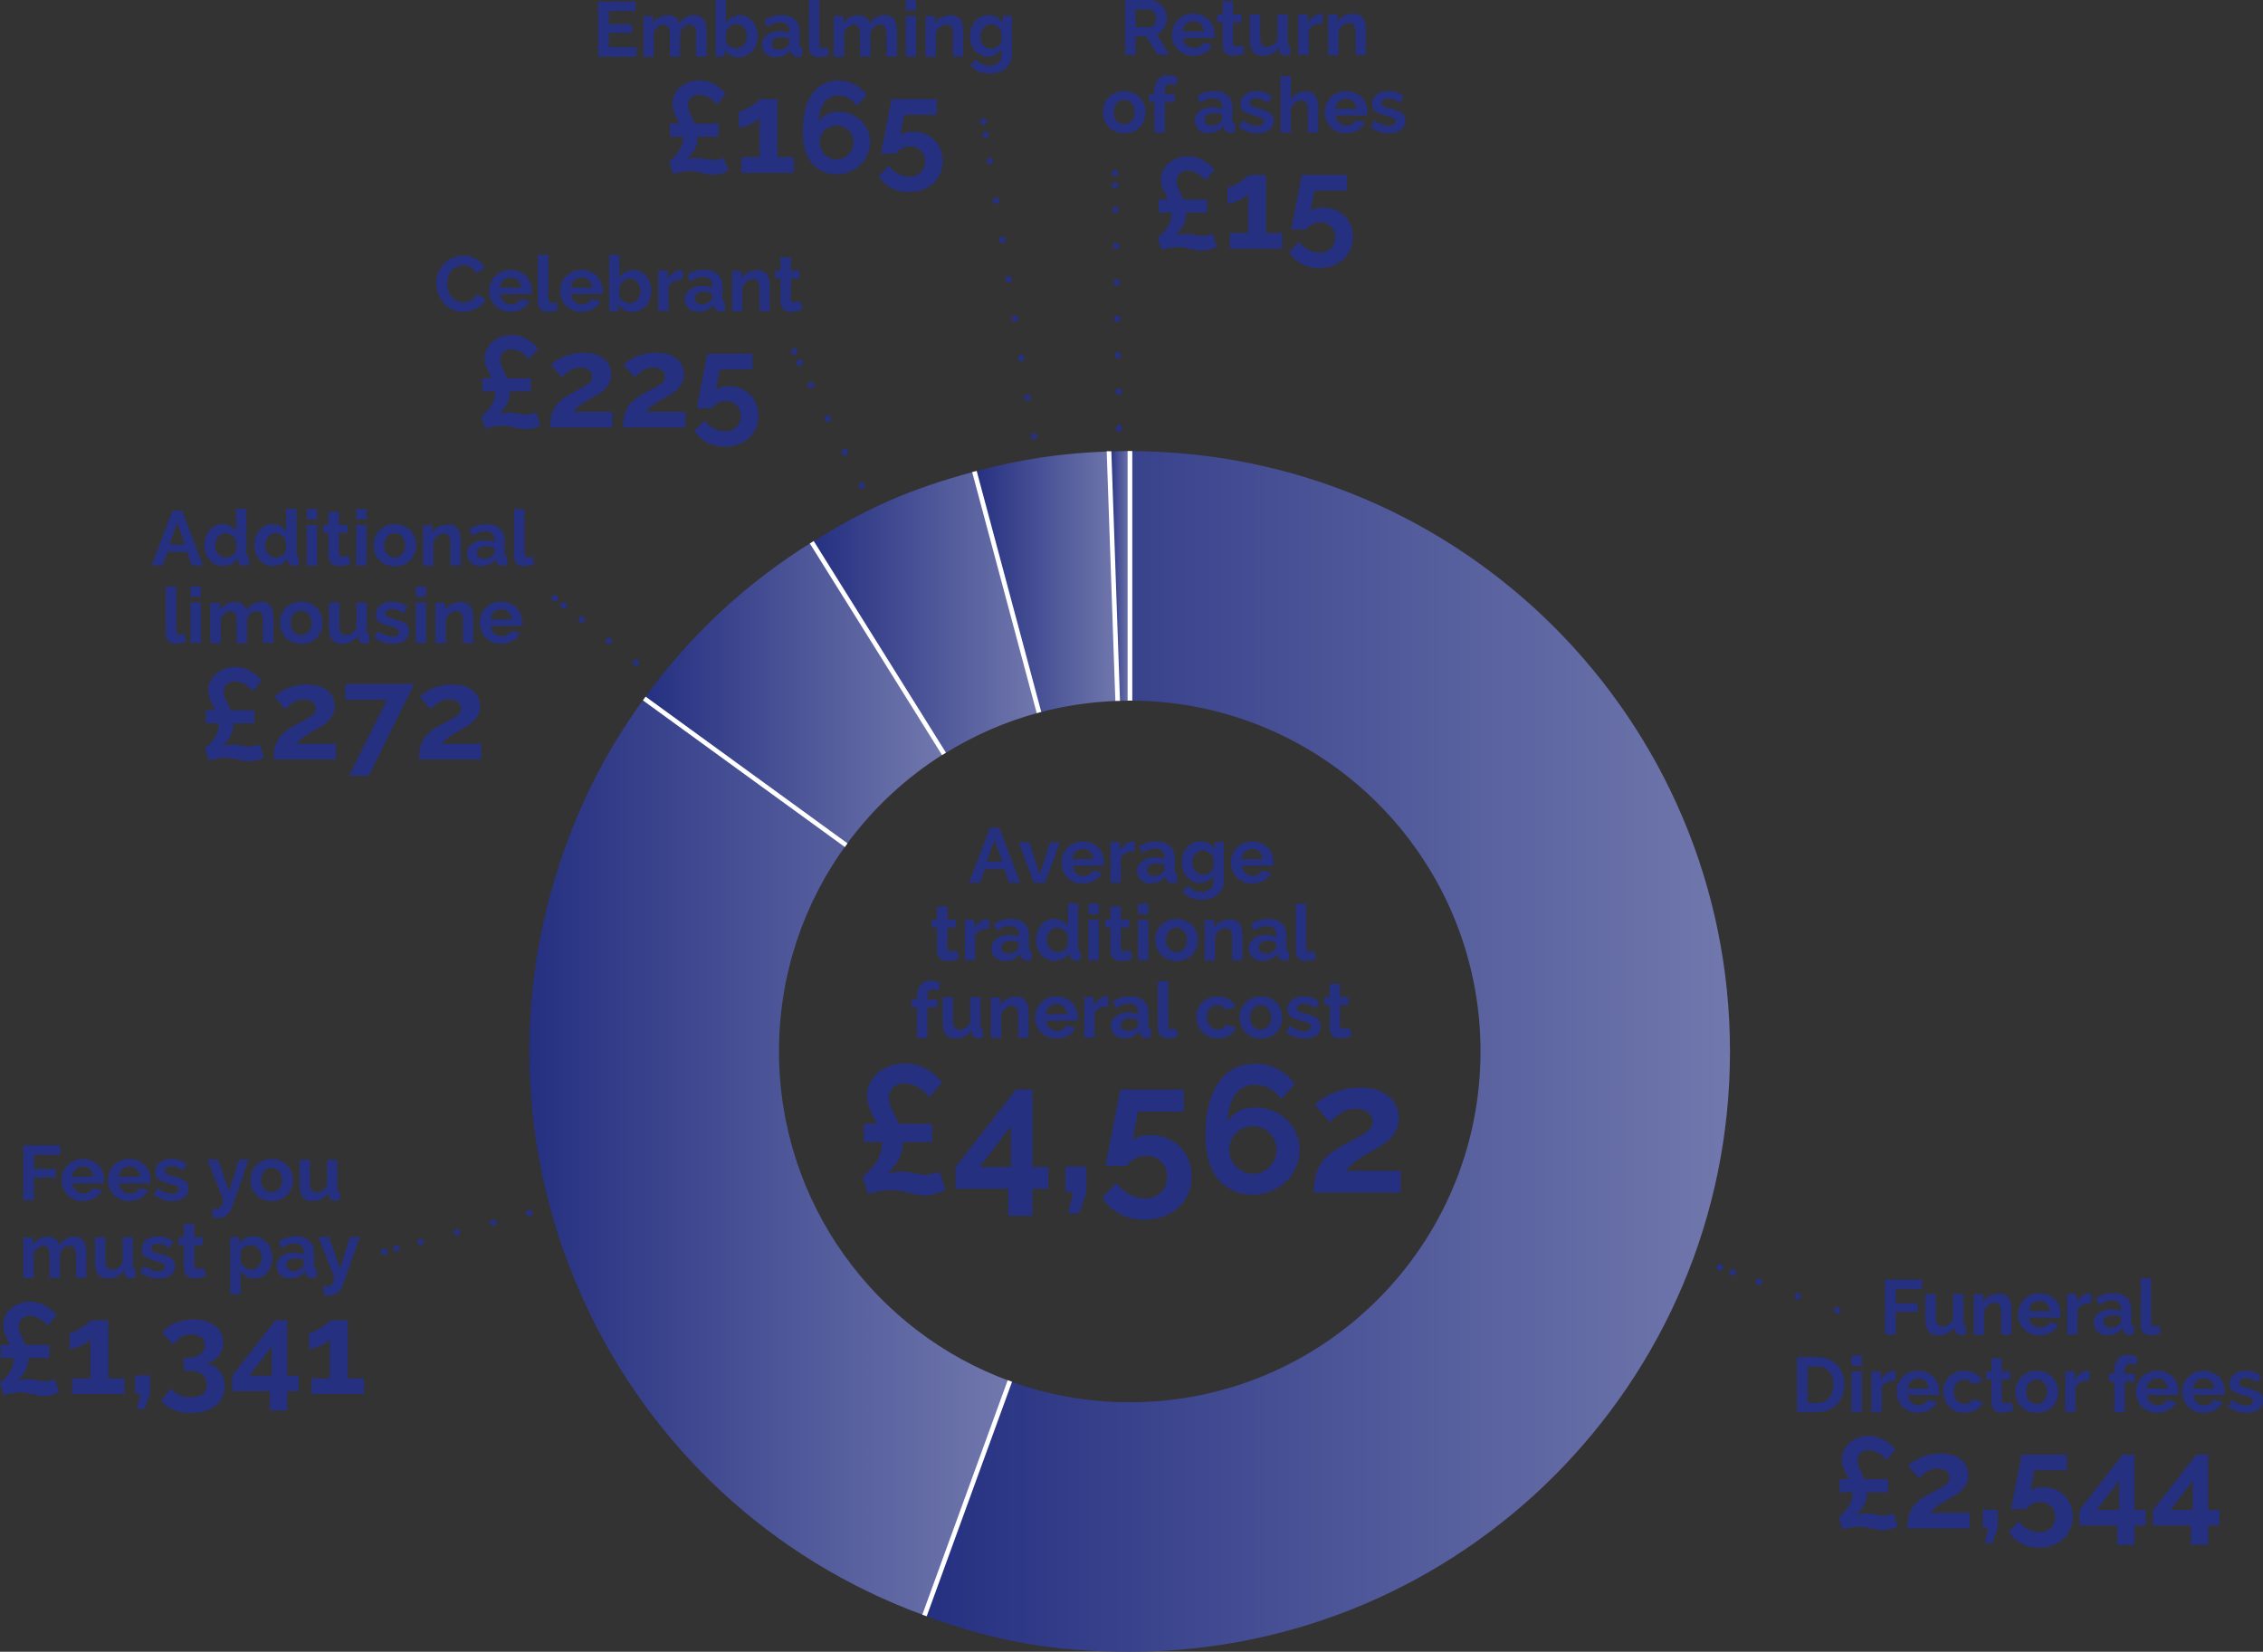 <?xml version="1.0" encoding="UTF-8"?>
<svg id="Layer_2" data-name="Layer 2" xmlns="http://www.w3.org/2000/svg" xmlns:xlink="http://www.w3.org/1999/xlink" viewBox="0 0 175.26 127.92">
  <rect x="0" y="0" width="175.26" height="127.92" fill="#333333" stroke="none"/>
  <defs>
    <style>
      .cls-1 {
        stroke-dasharray: 0 1.03 0 1.03;
      }

      .cls-1, .cls-2, .cls-3, .cls-4, .cls-5, .cls-6, .cls-7, .cls-8, .cls-9, .cls-10, .cls-11, .cls-12, .cls-13 {
        fill: none;
        stroke: #253081;
        stroke-linecap: round;
        stroke-miterlimit: 10;
        stroke-width: .5px;
      }

      .cls-14 {
        fill: url(#New_Gradient_Swatch_1-2);
      }

      .cls-15 {
        fill: url(#New_Gradient_Swatch_1-6);
      }

      .cls-16 {
        fill: url(#New_Gradient_Swatch_1-3);
      }

      .cls-17 {
        fill: url(#New_Gradient_Swatch_1-5);
      }

      .cls-18 {
        fill: url(#New_Gradient_Swatch_1-4);
      }

      .cls-2 {
        stroke-dasharray: 0 1.07 0 1.07 0 1.07;
      }

      .cls-3 {
        stroke-dasharray: 0 .97 0 .97;
      }

      .cls-4 {
        stroke-dasharray: 0 .94 0 .94 0 .94;
      }

      .cls-5 {
        stroke-dasharray: 0 1.07 0 1.07;
      }

      .cls-19 {
        fill: #fff;
      }

      .cls-6 {
        stroke-dasharray: 0 .89 0 .89 0 .89;
      }

      .cls-20 {
        fill: url(#New_Gradient_Swatch_1);
      }

      .cls-7 {
        stroke-dasharray: 0 .97 0 .97;
      }

      .cls-8 {
        stroke-dasharray: 0 .97 0 .97 0 .97;
      }

      .cls-9 {
        stroke-dasharray: 0 .94 0 .94;
      }

      .cls-10 {
        stroke-dasharray: 0 1.03 0 1.03 0 1.03;
      }

      .cls-12 {
        stroke-dasharray: 0 .89 0 .89;
      }

      .cls-13 {
        stroke-dasharray: 0 .97 0 .97 0 .97;
      }

      .cls-21 {
        fill: #253081;
      }
    </style>
    <linearGradient id="New_Gradient_Swatch_1" data-name="New Gradient Swatch 1" x1="71.6" y1="81.42" x2="134" y2="81.42" gradientUnits="userSpaceOnUse">
      <stop offset="0" stop-color="#253081"/>
      <stop offset="1" stop-color="#7178ad"/>
    </linearGradient>
    <linearGradient id="New_Gradient_Swatch_1-2" data-name="New Gradient Swatch 1" x1="41" y1="89.6" x2="78.21" y2="89.6" xlink:href="#New_Gradient_Swatch_1"/>
    <linearGradient id="New_Gradient_Swatch_1-3" data-name="New Gradient Swatch 1" x1="49.89" y1="53.72" x2="73.11" y2="53.72" xlink:href="#New_Gradient_Swatch_1"/>
    <linearGradient id="New_Gradient_Swatch_1-4" data-name="New Gradient Swatch 1" x1="62.87" y1="47.45" x2="80.47" y2="47.45" xlink:href="#New_Gradient_Swatch_1"/>
    <linearGradient id="New_Gradient_Swatch_1-5" data-name="New Gradient Swatch 1" x1="75.47" y1="45.07" x2="86.56" y2="45.07" xlink:href="#New_Gradient_Swatch_1"/>
    <linearGradient id="New_Gradient_Swatch_1-6" data-name="New Gradient Swatch 1" x1="85.88" y1="44.6" x2="87.5" y2="44.6" xlink:href="#New_Gradient_Swatch_1"/>
  </defs>
  <g id="Layer_1-2" data-name="Layer 1">
    <g>
      <g>
        <path class="cls-20" d="M87.5,34.93v19.33c15,0,27.16,12.17,27.16,27.17s-12.16,27.17-27.17,27.17c-3.26,0-6.39-.58-9.29-1.63l-6.61,18.15c5.55,2.02,10,2.8,15.9,2.8,25.68,0,46.49-20.82,46.49-46.49s-20.82-46.49-46.49-46.49Z"/>
        <path class="cls-14" d="M60.33,81.42c0-5.97,1.93-11.49,5.19-15.97l-15.63-11.36c-2.64,3.64-4.54,7.2-6.08,11.43-8.78,24.13,3.66,50.81,27.79,59.59l6.61-18.15c-10.43-3.79-17.88-13.8-17.88-25.54Z"/>
        <path class="cls-16" d="M73.11,58.38l-10.24-16.39c-5.18,3.24-9.38,7.16-12.98,12.1l15.63,11.36c2.05-2.81,4.62-5.22,7.58-7.07Z"/>
        <path class="cls-18" d="M80.47,55.18l-5-18.66c-4.89,1.31-8.31,2.8-12.6,5.48l10.24,16.39c2.25-1.41,4.73-2.5,7.36-3.21Z"/>
        <path class="cls-17" d="M86.56,54.28l-.67-19.32c-3.7.13-6.84.6-10.41,1.56l5,18.66c1.95-.52,3.99-.83,6.08-.9Z"/>
        <path class="cls-15" d="M87.5,54.26s0,0,0,0v-19.33c-.33,0-1.29.02-1.62.03l.67,19.32c.31-.01.63-.02.94-.02Z"/>
        <g>
          <path class="cls-19" d="M65.63,65.31l-15.63-11.36-.21.29,15.64,11.36c.07-.1.14-.2.21-.29Z"/>
          <path class="cls-19" d="M78.04,106.9l-6.61,18.15.34.12,6.61-18.16c-.11-.04-.23-.08-.34-.12Z"/>
        </g>
        <g>
          <path class="cls-19" d="M80.64,55.13l-5-18.66-.35.09,5,18.67c.12-.03.23-.07.35-.1Z"/>
          <path class="cls-19" d="M73.26,58.29l-10.24-16.39-.3.19,10.24,16.39c.1-.06.2-.13.3-.19Z"/>
        </g>
        <g>
          <path class="cls-19" d="M86.74,54.27l-.67-19.32h-.36s.67,19.33.67,19.33c.12,0,.24,0,.36,0Z"/>
          <path class="cls-19" d="M87.5,54.26c.06,0,.12,0,.19,0v-19.33h-.36v19.33c.06,0,.11,0,.17,0Z"/>
        </g>
      </g>
      <g>
        <path class="cls-21" d="M76.67,64.11h.73l1.62,4.26h-.85l-.4-1.06h-1.49l-.39,1.06h-.85l1.63-4.26ZM77.62,66.72l-.59-1.67-.61,1.67h1.2Z"/>
        <path class="cls-21" d="M80.06,68.37l-1.16-3.14h.83l.8,2.49.8-2.49h.76l-1.16,3.14h-.87Z"/>
        <path class="cls-21" d="M83.86,68.43c-.25,0-.48-.04-.68-.13s-.38-.2-.52-.35c-.14-.15-.25-.32-.33-.52-.08-.2-.12-.4-.12-.62s.04-.44.11-.63c.08-.2.19-.37.33-.52.14-.15.32-.27.52-.36.21-.09.44-.13.69-.13s.49.04.69.13c.2.09.37.21.52.35.14.15.25.32.32.52.07.2.11.4.11.61,0,.05,0,.1,0,.15,0,.05,0,.09-.01.12h-2.43c.01.12.04.23.09.33.05.1.11.18.19.25.08.07.16.12.26.16.1.04.2.05.3.05.16,0,.31-.04.45-.12.14-.08.24-.18.29-.31l.69.19c-.12.24-.3.44-.55.59-.25.15-.56.23-.91.23ZM84.67,66.53c-.02-.24-.11-.42-.26-.57-.15-.14-.34-.21-.56-.21-.11,0-.21.02-.3.06-.09.04-.18.09-.25.16-.07.07-.13.15-.18.25-.05.1-.07.2-.08.32h1.63Z"/>
        <path class="cls-21" d="M87.86,65.92c-.24,0-.46.05-.65.14-.19.09-.33.22-.41.4v1.9h-.8v-3.14h.74v.67c.06-.11.12-.21.2-.29s.16-.16.25-.23c.09-.06.18-.11.27-.15.09-.03.18-.05.26-.05h.1s.04,0,.06,0v.73Z"/>
        <path class="cls-21" d="M89.13,68.43c-.15,0-.29-.02-.43-.07-.13-.05-.25-.12-.34-.21-.1-.09-.17-.2-.22-.32-.05-.12-.08-.25-.08-.4s.03-.29.1-.41.16-.23.28-.32c.12-.09.26-.16.42-.21s.34-.08.54-.08c.14,0,.28.01.41.04.13.02.25.06.36.1v-.18c0-.21-.06-.37-.18-.48-.12-.11-.29-.17-.53-.17-.17,0-.33.03-.49.09-.16.06-.32.15-.49.26l-.25-.51c.4-.27.84-.4,1.31-.4s.8.11,1.05.33c.25.22.38.54.38.96v.98c0,.08.02.14.05.18.03.04.08.06.15.06v.68c-.14.03-.25.04-.35.04-.15,0-.27-.03-.35-.1-.08-.07-.13-.16-.15-.27l-.02-.17c-.14.18-.31.32-.51.42s-.41.14-.64.14ZM89.36,67.84c.14,0,.26-.02.39-.07.12-.05.22-.11.29-.19.09-.07.13-.14.13-.23v-.36c-.1-.04-.2-.07-.31-.09-.11-.02-.22-.03-.32-.03-.21,0-.38.05-.51.14-.13.09-.2.21-.2.36,0,.14.05.25.16.34.1.09.23.13.38.13Z"/>
        <path class="cls-21" d="M92.94,68.38c-.21,0-.4-.04-.58-.13-.17-.08-.32-.2-.45-.34-.13-.15-.22-.31-.29-.51-.07-.19-.1-.4-.1-.61,0-.23.04-.44.11-.64s.17-.37.3-.52c.13-.15.28-.26.46-.35.18-.08.38-.13.59-.13.24,0,.46.06.64.17.18.11.34.26.46.44v-.55h.7v2.99c0,.23-.04.44-.13.62-.09.18-.21.34-.36.47-.15.13-.34.23-.55.29-.21.07-.45.1-.7.1-.34,0-.63-.06-.87-.17s-.43-.28-.6-.48l.44-.43c.12.15.27.26.45.35.18.08.38.13.58.13.12,0,.24-.02.36-.05.11-.03.21-.09.3-.16.09-.07.16-.16.21-.28.05-.11.07-.24.07-.4v-.4c-.1.18-.25.32-.44.42-.19.1-.39.15-.61.15ZM93.21,67.74c.09,0,.17-.01.25-.04s.15-.07.22-.11.13-.1.18-.17c.05-.06.09-.13.12-.2v-.75c-.07-.18-.18-.33-.34-.44-.15-.11-.31-.17-.48-.17-.12,0-.24.03-.34.08-.1.05-.19.13-.26.22-.07.09-.13.19-.17.31s-.06.24-.06.36.02.25.07.36c.04.11.1.21.18.29s.17.15.27.2c.1.05.22.07.34.07Z"/>
        <path class="cls-21" d="M96.98,68.43c-.25,0-.48-.04-.68-.13s-.38-.2-.52-.35c-.14-.15-.25-.32-.33-.52-.08-.2-.12-.4-.12-.62s.04-.44.11-.63c.08-.2.19-.37.33-.52.14-.15.32-.27.52-.36.21-.09.44-.13.69-.13s.49.04.69.13c.2.09.37.21.52.35.14.15.25.32.32.52.07.2.11.4.11.61,0,.05,0,.1,0,.15,0,.05,0,.09-.01.12h-2.43c.01.12.04.23.09.33.05.1.11.18.19.25.08.07.16.12.26.16.1.04.2.05.3.05.16,0,.31-.04.45-.12.14-.08.24-.18.29-.31l.69.19c-.12.24-.3.44-.55.59-.25.15-.56.23-.91.23ZM97.79,66.53c-.02-.24-.11-.42-.26-.57-.15-.14-.34-.21-.56-.21-.11,0-.21.02-.3.06-.09.04-.18.09-.25.16-.07.07-.13.15-.18.25-.05.1-.07.2-.08.32h1.63Z"/>
        <path class="cls-21" d="M74.29,74.21c-.11.05-.24.1-.4.14-.16.05-.32.07-.49.07-.11,0-.22-.01-.32-.04-.1-.03-.18-.07-.26-.13-.07-.06-.13-.14-.18-.24-.04-.1-.07-.22-.07-.36v-1.81h-.41v-.62h.41v-1.02h.8v1.02h.66v.62h-.66v1.54c0,.11.03.19.09.24.06.05.13.07.21.07s.17-.01.25-.04c.08-.03.14-.05.19-.07l.16.64Z"/>
        <path class="cls-21" d="M76.58,71.92c-.24,0-.46.05-.65.14-.19.09-.33.22-.41.4v1.9h-.8v-3.14h.74v.67c.06-.11.12-.21.2-.29s.16-.16.25-.23c.09-.06.18-.11.27-.15.09-.03.18-.05.26-.05h.1s.04,0,.06,0v.73Z"/>
        <path class="cls-21" d="M77.85,74.43c-.15,0-.29-.02-.43-.07-.13-.05-.25-.12-.34-.21-.1-.09-.17-.2-.22-.32-.05-.12-.08-.25-.08-.4s.03-.29.1-.41.16-.23.28-.32c.12-.09.26-.16.42-.21s.34-.08.54-.08c.14,0,.28.01.41.04.13.02.25.06.36.1v-.18c0-.21-.06-.37-.18-.48-.12-.11-.29-.17-.53-.17-.17,0-.33.03-.49.09-.16.06-.32.15-.49.26l-.25-.51c.4-.27.84-.4,1.31-.4s.8.11,1.05.33c.25.22.38.54.38.96v.98c0,.08.02.14.05.18.03.04.08.06.15.06v.68c-.14.03-.25.04-.35.04-.15,0-.27-.03-.35-.1-.08-.07-.13-.16-.15-.27l-.02-.17c-.14.18-.31.32-.51.42s-.41.14-.64.14ZM78.07,73.84c.14,0,.26-.02.39-.07.12-.05.22-.11.29-.19.09-.07.13-.14.13-.23v-.36c-.1-.04-.2-.07-.31-.09-.11-.02-.22-.03-.32-.03-.21,0-.38.05-.51.14-.13.09-.2.21-.2.36,0,.14.05.25.16.34.1.09.23.13.38.13Z"/>
        <path class="cls-21" d="M81.73,74.43c-.22,0-.42-.04-.6-.13-.18-.08-.34-.2-.47-.35-.13-.15-.23-.32-.31-.52-.07-.2-.11-.41-.11-.64s.04-.44.11-.64c.07-.2.17-.37.29-.52.12-.15.27-.26.44-.35s.36-.13.56-.13c.23,0,.44.06.63.17.19.11.33.26.43.44v-1.79h.8v3.46c0,.08.01.14.04.18.03.04.08.06.14.06v.68c-.14.03-.25.04-.34.04-.14,0-.26-.04-.35-.11-.09-.07-.14-.17-.16-.28l-.02-.2c-.12.2-.27.35-.47.45-.2.1-.41.15-.62.15ZM81.94,73.74c.08,0,.15-.01.23-.04s.15-.06.22-.11c.07-.05.13-.1.18-.17.05-.06.1-.13.12-.21v-.75c-.03-.09-.08-.17-.13-.24-.06-.07-.12-.14-.2-.19-.07-.05-.15-.1-.23-.13s-.16-.05-.24-.05c-.12,0-.23.03-.33.08-.1.05-.19.12-.26.21-.07.09-.13.19-.17.31s-.06.24-.06.36c0,.13.02.25.07.37.04.11.1.21.18.29s.17.15.27.2c.11.05.22.07.35.07Z"/>
        <path class="cls-21" d="M84.3,70.79v-.8h.8v.8h-.8ZM84.3,74.37v-3.14h.8v3.14h-.8Z"/>
        <path class="cls-21" d="M87.72,74.21c-.11.05-.24.1-.4.14-.16.05-.32.07-.49.07-.11,0-.22-.01-.32-.04-.1-.03-.18-.07-.26-.13-.07-.06-.13-.14-.18-.24-.04-.1-.07-.22-.07-.36v-1.81h-.41v-.62h.41v-1.02h.8v1.02h.66v.62h-.66v1.54c0,.11.03.19.09.24.06.05.13.07.21.07s.17-.01.25-.04c.08-.03.14-.05.19-.07l.16.64Z"/>
        <path class="cls-21" d="M88.14,70.79v-.8h.8v.8h-.8ZM88.14,74.37v-3.14h.8v3.14h-.8Z"/>
        <path class="cls-21" d="M91.12,74.43c-.26,0-.49-.04-.69-.13s-.38-.21-.52-.36c-.14-.15-.25-.32-.33-.52-.08-.2-.11-.4-.11-.62s.04-.43.11-.62c.08-.2.18-.37.33-.52.14-.15.31-.27.52-.36.2-.09.43-.13.69-.13s.48.04.69.13c.2.09.37.21.52.36.14.15.25.32.33.52.08.2.11.4.11.62s-.04.42-.11.62c-.08.2-.18.37-.32.52-.14.15-.31.27-.52.36s-.43.13-.69.13ZM90.3,72.8c0,.14.02.27.06.38.04.11.1.21.17.3.07.08.16.15.26.19.1.05.21.07.32.07s.22-.02.32-.07c.1-.05.19-.11.26-.19.07-.08.13-.18.17-.3.04-.12.06-.24.06-.38s-.02-.26-.06-.38-.1-.22-.17-.3c-.07-.08-.16-.15-.26-.2-.1-.05-.21-.07-.32-.07s-.22.02-.32.07c-.1.05-.19.11-.26.2-.07.08-.13.18-.17.3-.04.12-.06.24-.06.38Z"/>
        <path class="cls-21" d="M96.22,74.37h-.8v-1.76c0-.25-.04-.44-.13-.55-.09-.12-.21-.17-.37-.17-.08,0-.16.02-.25.05-.08.03-.16.08-.24.14-.07.06-.14.13-.2.21-.06.08-.1.17-.13.26v1.84h-.8v-3.14h.73v.58c.12-.2.28-.36.5-.47.22-.11.47-.17.74-.17.2,0,.36.04.48.11s.22.17.29.28c.07.12.11.25.14.4.03.15.04.3.04.45v1.96Z"/>
        <path class="cls-21" d="M97.78,74.43c-.15,0-.29-.02-.43-.07-.13-.05-.25-.12-.34-.21-.1-.09-.17-.2-.22-.32-.05-.12-.08-.25-.08-.4s.03-.29.1-.41.16-.23.28-.32c.12-.09.26-.16.42-.21s.34-.08.54-.08c.14,0,.28.01.41.04.13.02.25.06.36.1v-.18c0-.21-.06-.37-.18-.48-.12-.11-.29-.17-.53-.17-.17,0-.33.03-.49.09-.16.06-.32.15-.49.26l-.25-.51c.4-.27.84-.4,1.31-.4s.8.11,1.05.33c.25.22.38.54.38.96v.98c0,.08.02.14.05.18.03.04.08.06.15.06v.68c-.14.03-.25.04-.35.04-.15,0-.27-.03-.35-.1-.08-.07-.13-.16-.15-.27l-.02-.17c-.14.18-.31.32-.51.42s-.41.14-.64.14ZM98.01,73.84c.14,0,.26-.02.39-.07.12-.05.22-.11.29-.19.09-.07.13-.14.13-.23v-.36c-.1-.04-.2-.07-.31-.09-.11-.02-.22-.03-.32-.03-.21,0-.38.05-.51.14-.13.09-.2.21-.2.36,0,.14.05.25.16.34.1.09.23.13.38.13Z"/>
        <path class="cls-21" d="M100.36,69.99h.8v3.37c0,.12.03.21.08.27.06.06.14.1.24.1.05,0,.1,0,.16-.02.06-.02.11-.04.16-.06l.11.61c-.11.05-.23.09-.38.12-.14.03-.27.04-.39.04-.25,0-.45-.07-.58-.2-.14-.13-.21-.32-.21-.57v-3.65Z"/>
        <path class="cls-21" d="M71.01,80.37v-2.36h-.41v-.61h.41v-.19c0-.39.09-.7.28-.93.19-.23.44-.34.77-.34.26,0,.51.06.77.19l-.16.61c-.06-.03-.13-.06-.21-.08-.08-.02-.16-.03-.22-.03-.28,0-.42.19-.42.56v.22h.77v.61h-.77v2.36h-.8Z"/>
        <path class="cls-21" d="M73.99,80.43c-.32,0-.57-.1-.74-.31s-.25-.52-.25-.92v-1.97h.8v1.79c0,.48.17.73.52.73.16,0,.31-.05.45-.14.15-.09.26-.24.36-.43v-1.95h.8v2.22c0,.08.01.14.04.18.03.04.08.06.15.06v.68c-.08.02-.15.03-.2.03-.05,0-.1,0-.15,0-.14,0-.26-.03-.35-.1-.09-.07-.14-.16-.16-.27l-.02-.25c-.14.22-.32.38-.54.49-.22.11-.46.16-.73.16Z"/>
        <path class="cls-21" d="M79.66,80.37h-.8v-1.76c0-.25-.04-.44-.13-.55-.09-.12-.21-.17-.37-.17-.08,0-.16.02-.25.05-.08.03-.16.08-.24.14-.07.06-.14.13-.2.21-.06.08-.1.17-.13.26v1.84h-.8v-3.14h.73v.58c.12-.2.28-.36.5-.47.22-.11.47-.17.74-.17.2,0,.36.04.48.11s.22.17.29.28c.07.12.11.25.14.4.03.15.04.3.04.45v1.96Z"/>
        <path class="cls-21" d="M81.82,80.43c-.25,0-.48-.04-.68-.13s-.38-.2-.52-.35c-.14-.15-.25-.32-.33-.52-.08-.2-.12-.4-.12-.62s.04-.44.11-.63c.08-.2.19-.37.33-.52.14-.15.32-.27.52-.36.21-.09.44-.13.69-.13s.49.04.69.13c.2.09.37.21.52.35.14.15.25.32.32.52.07.2.11.4.11.61,0,.05,0,.1,0,.15,0,.05,0,.09-.01.12h-2.43c.01.12.04.23.09.33.05.1.11.18.19.25.08.07.16.12.26.16.1.04.2.05.3.05.16,0,.31-.04.45-.12.14-.08.24-.18.29-.31l.69.19c-.12.24-.3.44-.55.59-.25.15-.56.23-.91.23ZM82.64,78.53c-.02-.24-.11-.42-.26-.57-.15-.14-.34-.21-.56-.21-.11,0-.21.02-.3.06-.09.04-.18.09-.25.16-.07.07-.13.15-.18.25-.05.1-.07.2-.08.32h1.63Z"/>
        <path class="cls-21" d="M85.83,77.92c-.24,0-.46.05-.65.14-.19.09-.33.22-.41.4v1.9h-.8v-3.14h.74v.67c.06-.11.12-.21.2-.29s.16-.16.25-.23c.09-.06.18-.11.27-.15.09-.03.18-.05.26-.05h.1s.04,0,.06,0v.73Z"/>
        <path class="cls-21" d="M87.1,80.43c-.15,0-.29-.02-.43-.07-.13-.05-.25-.12-.34-.21-.1-.09-.17-.2-.22-.32-.05-.12-.08-.25-.08-.4s.03-.29.1-.41.16-.23.28-.32c.12-.09.26-.16.42-.21s.34-.08.54-.08c.14,0,.28.01.41.04.13.02.25.06.36.1v-.18c0-.21-.06-.37-.18-.48-.12-.11-.29-.17-.53-.17-.17,0-.33.03-.49.09-.16.06-.32.15-.49.26l-.25-.51c.4-.27.84-.4,1.31-.4s.8.11,1.05.33c.25.22.38.54.38.96v.98c0,.08.02.14.05.18.03.04.08.06.15.06v.68c-.14.03-.25.04-.35.04-.15,0-.27-.03-.35-.1-.08-.07-.13-.16-.15-.27l-.02-.17c-.14.18-.31.32-.51.42s-.41.14-.64.14ZM87.33,79.84c.14,0,.26-.02.39-.07.12-.05.22-.11.29-.19.09-.07.13-.14.13-.23v-.36c-.1-.04-.2-.07-.31-.09-.11-.02-.22-.03-.32-.03-.21,0-.38.05-.51.14-.13.09-.2.21-.2.36,0,.14.05.25.16.34.1.09.23.13.38.13Z"/>
        <path class="cls-21" d="M89.68,75.99h.8v3.37c0,.12.03.21.08.27.06.06.14.1.24.1.05,0,.1,0,.16-.02.06-.02.11-.04.16-.06l.11.61c-.11.05-.23.09-.38.12-.14.03-.27.04-.39.04-.25,0-.45-.07-.58-.2-.14-.13-.21-.32-.21-.57v-3.65Z"/>
        <path class="cls-21" d="M92.64,78.79c0-.22.04-.43.11-.62.08-.2.19-.37.33-.52.14-.15.32-.27.52-.35.2-.09.43-.13.69-.13.34,0,.64.07.88.22.24.15.42.34.54.58l-.79.24c-.07-.12-.16-.21-.27-.27-.11-.06-.24-.09-.37-.09-.12,0-.22.02-.32.07-.1.05-.19.11-.26.19-.07.08-.13.18-.17.3s-.06.24-.06.38.02.27.07.38c.04.12.1.22.18.3.07.08.16.15.26.19.1.05.21.07.32.07.14,0,.28-.04.4-.11.12-.07.21-.16.25-.26l.79.24c-.11.24-.29.44-.53.59s-.55.23-.89.23c-.26,0-.49-.04-.69-.13s-.38-.21-.52-.36c-.14-.15-.25-.32-.33-.52s-.12-.41-.12-.62Z"/>
        <path class="cls-21" d="M97.65,80.43c-.26,0-.49-.04-.69-.13s-.38-.21-.52-.36c-.14-.15-.25-.32-.33-.52-.08-.2-.11-.4-.11-.62s.04-.43.11-.62c.08-.2.18-.37.33-.52.14-.15.31-.27.52-.36.2-.09.43-.13.69-.13s.48.04.69.13c.2.09.37.21.52.36.14.15.25.32.33.52.08.2.11.4.11.62s-.04.42-.11.62c-.08.2-.18.37-.32.52-.14.15-.31.27-.52.36s-.43.13-.69.13ZM96.82,78.8c0,.14.02.27.06.38.04.11.1.21.17.3.07.08.16.15.26.19.1.05.21.07.32.07s.22-.02.32-.07c.1-.05.19-.11.26-.19.07-.08.13-.18.17-.3.04-.12.06-.24.06-.38s-.02-.26-.06-.38-.1-.22-.17-.3c-.07-.08-.16-.15-.26-.2-.1-.05-.21-.07-.32-.07s-.22.02-.32.07c-.1.05-.19.11-.26.2-.07.08-.13.18-.17.3-.04.12-.06.24-.06.38Z"/>
        <path class="cls-21" d="M101.02,80.43c-.26,0-.52-.04-.77-.13s-.47-.2-.65-.36l.3-.5c.19.14.38.24.56.31.18.07.36.11.54.11.16,0,.29-.03.38-.09.09-.06.14-.15.14-.26s-.05-.19-.16-.25c-.11-.05-.28-.11-.53-.18-.2-.06-.38-.11-.52-.16-.14-.05-.26-.11-.35-.18-.09-.07-.15-.14-.19-.23-.04-.09-.06-.19-.06-.31,0-.16.03-.3.09-.43.06-.13.15-.24.26-.33.11-.09.24-.16.39-.21.15-.05.31-.07.49-.07.24,0,.46.03.66.1.21.07.4.18.57.33l-.32.49c-.16-.12-.31-.21-.46-.26-.15-.06-.3-.08-.45-.08-.14,0-.25.03-.34.08-.09.06-.14.15-.14.27,0,.06.01.1.03.14.02.04.06.07.1.1s.11.05.19.08c.08.03.17.05.29.08.22.06.4.11.55.17s.28.12.38.19c.1.07.17.16.22.25.05.09.07.21.07.34,0,.31-.11.55-.34.73-.23.18-.54.27-.93.27Z"/>
        <path class="cls-21" d="M104.7,80.21c-.11.05-.24.1-.4.14-.16.05-.32.07-.49.07-.11,0-.22-.01-.32-.04-.1-.03-.18-.07-.26-.13-.07-.06-.13-.14-.18-.24-.04-.1-.07-.22-.07-.36v-1.81h-.41v-.62h.41v-1.02h.8v1.02h.66v.62h-.66v1.54c0,.11.03.19.09.24.06.05.13.07.21.07s.17-.01.25-.04c.08-.03.14-.05.19-.07l.16.64Z"/>
        <path class="cls-21" d="M66.89,87.03h1.01c-.17-.35-.33-.71-.5-1.06-.16-.35-.24-.73-.24-1.12,0-.35.07-.67.22-.97.15-.3.35-.57.62-.79.26-.22.57-.4.92-.53.35-.13.73-.2,1.13-.2.57,0,1.11.13,1.62.39.51.26.94.62,1.28,1.08l-.98,1.15c-.23-.33-.53-.59-.89-.79-.36-.2-.71-.3-1.06-.3s-.63.11-.85.33-.33.49-.33.82c0,.16.03.32.08.48.05.16.11.32.19.48.08.16.16.33.25.5s.17.35.25.54h2.58v1.41h-2.27c0,.44-.09.85-.26,1.22s-.48.79-.92,1.24c.21-.07.39-.11.57-.13s.34-.04.5-.04c.34,0,.67.04.97.12s.61.12.93.12c.17,0,.33-.02.49-.06.16-.04.35-.09.56-.17l.46,1.4c-.23.13-.49.23-.78.31-.29.08-.56.11-.83.11-.21,0-.43-.02-.64-.06s-.42-.09-.64-.14c-.21-.05-.43-.1-.65-.14-.22-.04-.44-.06-.67-.06-.24,0-.53.03-.85.08-.33.06-.64.13-.94.22l-.41-1.33c.5-.42.88-.84,1.13-1.27.25-.43.37-.91.37-1.43h-1.41v-1.41Z"/>
        <path class="cls-21" d="M78.09,94.15v-2.09h-4.09v-1.67l4.69-6.02h1.27v6.01h1.23v1.68h-1.23v2.09h-1.88ZM75.87,90.38h2.42v-3.16l-2.42,3.16Z"/>
        <path class="cls-21" d="M82.73,93.98l.38-1.67h-.59v-1.96h1.62v1.96l-.57,1.67h-.84Z"/>
        <path class="cls-21" d="M89.02,87.9c.47,0,.9.08,1.3.23.4.15.75.37,1.04.65.29.28.52.62.68,1.01.16.39.25.83.25,1.3,0,.5-.09.96-.27,1.37-.18.41-.44.76-.76,1.06-.33.29-.71.52-1.16.69s-.93.25-1.46.25c-.73,0-1.38-.15-1.95-.46s-1.01-.73-1.31-1.26l1.08-1.12c.26.36.59.65.98.87.39.21.8.32,1.22.32.5,0,.92-.15,1.24-.46.32-.3.48-.71.48-1.21s-.15-.88-.46-1.18c-.3-.3-.69-.45-1.16-.45-.31,0-.59.07-.86.21-.27.14-.48.33-.64.57h-1.64s.02-.13.06-.31c.04-.18.08-.42.14-.7.06-.29.12-.6.18-.95s.13-.71.21-1.07c.17-.86.35-1.82.56-2.88h4.9v1.71h-3.54l-.41,2.23c.11-.12.28-.22.5-.29.22-.08.49-.11.8-.11Z"/>
        <path class="cls-21" d="M100.65,89.05c0,.49-.09.94-.28,1.36-.19.42-.44.79-.77,1.1-.33.31-.71.56-1.15.74-.44.18-.92.27-1.44.27-.56,0-1.07-.1-1.52-.31-.45-.21-.84-.5-1.16-.9-.32-.39-.56-.87-.73-1.43-.17-.56-.25-1.21-.25-1.92,0-.91.09-1.71.27-2.4.18-.7.43-1.28.77-1.75.34-.47.74-.83,1.22-1.07.48-.24,1.01-.36,1.6-.36.62,0,1.2.13,1.73.41.53.27.97.66,1.34,1.16l-1.08,1.18c-.22-.35-.51-.63-.87-.83-.36-.2-.74-.29-1.15-.29-.62,0-1.12.25-1.5.74-.37.49-.57,1.19-.59,2.1.2-.34.47-.6.83-.8.36-.2.78-.29,1.25-.29s.94.08,1.37.25.79.4,1.11.7c.31.3.56.65.74,1.06s.27.84.27,1.31ZM97.03,90.92c.24,0,.48-.05.7-.15.22-.1.42-.23.59-.41s.3-.37.4-.6.15-.47.15-.72-.05-.49-.15-.71c-.1-.22-.23-.41-.4-.58s-.36-.3-.58-.39c-.22-.09-.45-.14-.71-.14s-.49.05-.71.14c-.22.09-.42.22-.59.39s-.3.36-.39.58c-.09.22-.14.46-.14.71s.05.49.15.72.23.43.4.59.36.3.58.41c.22.1.45.15.71.15Z"/>
        <path class="cls-21" d="M101.75,92.37c0-.42.03-.8.1-1.14s.18-.66.34-.95.39-.56.67-.81c.29-.25.65-.5,1.09-.74.38-.21.72-.39,1.01-.54.29-.15.54-.3.74-.43.2-.13.34-.26.45-.4s.15-.29.15-.47c0-.28-.11-.52-.34-.72-.22-.2-.55-.3-.97-.3-.22,0-.43.03-.62.09-.19.06-.36.14-.53.25s-.31.22-.45.34c-.14.13-.26.26-.37.4l-1.2-1.39c.12-.13.29-.27.52-.43.22-.15.49-.3.79-.43.3-.13.64-.25,1.01-.34.37-.09.76-.13,1.18-.13.48,0,.9.06,1.27.17.37.12.69.28.95.49s.45.46.59.76.2.61.2.96c0,.33-.06.62-.18.87-.12.25-.28.48-.46.67-.19.2-.39.37-.61.51-.22.14-.43.27-.64.38-.17.09-.36.2-.57.32s-.43.25-.64.4-.4.29-.58.45c-.18.15-.31.31-.41.46h4.24v1.69h-6.75Z"/>
      </g>
      <g>
        <path class="cls-21" d="M145.99,103.36v-4.26h2.86v.73h-2.03v1.1h1.69v.67h-1.69v1.76h-.83Z"/>
        <path class="cls-21" d="M150.11,103.42c-.32,0-.57-.1-.74-.31s-.25-.52-.25-.92v-1.97h.8v1.79c0,.48.17.73.52.73.16,0,.31-.05.45-.14.15-.09.26-.24.36-.43v-1.95h.8v2.22c0,.08.01.14.04.18.03.04.08.06.15.06v.68c-.08.02-.15.03-.2.03-.05,0-.1,0-.15,0-.14,0-.26-.03-.35-.1-.09-.07-.14-.16-.16-.27l-.02-.25c-.14.22-.32.38-.54.49-.22.11-.46.16-.73.16Z"/>
        <path class="cls-21" d="M155.78,103.36h-.8v-1.76c0-.25-.04-.44-.13-.55-.09-.12-.21-.17-.37-.17-.08,0-.16.02-.25.05-.08.03-.16.08-.24.14-.07.06-.14.13-.2.21-.06.08-.1.17-.13.26v1.84h-.8v-3.14h.73v.58c.12-.2.28-.36.5-.47.22-.11.47-.17.74-.17.2,0,.36.04.48.11s.22.17.29.28c.07.12.11.25.14.4.03.15.04.3.04.45v1.96Z"/>
        <path class="cls-21" d="M157.94,103.42c-.25,0-.48-.04-.68-.13s-.38-.2-.52-.35c-.14-.15-.25-.32-.33-.52-.08-.2-.12-.4-.12-.62s.04-.44.11-.63c.08-.2.19-.37.33-.52.14-.15.32-.27.52-.36.21-.09.44-.13.69-.13s.49.04.69.13c.2.09.37.21.52.35.14.15.25.32.32.52.07.2.11.4.11.61,0,.05,0,.1,0,.15,0,.05,0,.09-.01.12h-2.43c.01.12.04.23.09.33.05.1.11.18.19.25.08.07.16.12.26.16.1.04.2.05.3.05.16,0,.31-.04.45-.12.14-.08.24-.18.29-.31l.69.19c-.12.24-.3.44-.55.59-.25.15-.56.23-.91.23ZM158.76,101.53c-.02-.24-.11-.42-.26-.57-.15-.14-.34-.21-.56-.21-.11,0-.21.02-.3.06-.09.04-.18.09-.25.16-.07.07-.13.15-.18.25-.05.1-.07.2-.08.32h1.63Z"/>
        <path class="cls-21" d="M161.95,100.91c-.24,0-.46.05-.65.14-.19.09-.33.22-.41.4v1.9h-.8v-3.14h.74v.67c.06-.11.12-.21.2-.29s.16-.16.25-.23c.09-.06.18-.11.27-.15.09-.03.18-.05.26-.05h.1s.04,0,.06,0v.73Z"/>
        <path class="cls-21" d="M163.22,103.42c-.15,0-.29-.02-.43-.07-.13-.05-.25-.12-.34-.21-.1-.09-.17-.2-.22-.32-.05-.12-.08-.25-.08-.4s.03-.29.1-.41.16-.23.28-.32c.12-.09.26-.16.42-.21s.34-.08.54-.08c.14,0,.28.01.41.04.13.02.25.06.36.1v-.18c0-.21-.06-.37-.18-.48-.12-.11-.29-.17-.53-.17-.17,0-.33.03-.49.09-.16.06-.32.15-.49.26l-.25-.51c.4-.27.84-.4,1.31-.4s.8.11,1.05.33c.25.22.38.54.38.96v.98c0,.08.02.14.05.18.03.04.08.06.15.06v.68c-.14.03-.25.04-.35.04-.15,0-.27-.03-.35-.1-.08-.07-.13-.16-.15-.27l-.02-.17c-.14.18-.31.32-.51.42s-.41.14-.64.14ZM163.45,102.83c.14,0,.26-.02.39-.07.12-.05.22-.11.29-.19.09-.07.13-.14.13-.23v-.36c-.1-.04-.2-.07-.31-.09-.11-.02-.22-.03-.32-.03-.21,0-.38.05-.51.14-.13.09-.2.21-.2.36,0,.14.05.25.16.34.1.09.23.13.38.13Z"/>
        <path class="cls-21" d="M165.8,98.98h.8v3.37c0,.12.03.21.08.27.06.06.14.1.24.1.05,0,.1,0,.16-.02.06-.02.11-.04.16-.06l.11.61c-.11.05-.23.09-.38.12-.14.03-.27.04-.39.04-.25,0-.45-.07-.58-.2-.14-.13-.21-.32-.21-.57v-3.65Z"/>
        <path class="cls-21" d="M139.17,109.36v-4.26h1.55c.35,0,.65.06.92.17.26.11.48.26.66.46.18.19.31.42.4.67s.13.53.13.83c0,.32-.05.62-.15.88-.1.26-.24.49-.42.67-.18.19-.41.33-.66.43-.26.1-.55.15-.87.15h-1.55ZM141.99,107.23c0-.2-.03-.39-.08-.56s-.14-.32-.25-.44c-.11-.12-.24-.22-.4-.29-.16-.07-.34-.1-.54-.1h-.72v2.81h.72c.2,0,.38-.04.54-.11s.29-.17.4-.3c.11-.13.19-.28.24-.45s.08-.36.08-.56Z"/>
        <path class="cls-21" d="M143.39,105.78v-.8h.8v.8h-.8ZM143.39,109.36v-3.14h.8v3.14h-.8Z"/>
        <path class="cls-21" d="M146.79,106.91c-.24,0-.46.05-.65.14-.19.09-.33.22-.41.4v1.9h-.8v-3.14h.74v.67c.06-.11.12-.21.2-.29s.16-.16.25-.23c.09-.06.18-.11.27-.15.09-.03.18-.05.26-.05h.1s.04,0,.06,0v.73Z"/>
        <path class="cls-21" d="M148.54,109.42c-.25,0-.48-.04-.68-.13s-.38-.2-.52-.35c-.14-.15-.25-.32-.33-.52-.08-.2-.12-.4-.12-.62s.04-.44.11-.63c.08-.2.19-.37.33-.52.14-.15.32-.27.52-.36.21-.09.44-.13.69-.13s.49.04.69.13c.2.09.37.21.52.35.14.15.25.32.32.52.07.2.11.4.11.61,0,.05,0,.1,0,.15,0,.05,0,.09-.01.12h-2.43c.01.12.04.23.09.33.05.1.11.18.19.25.08.07.16.12.26.16.1.04.2.05.3.05.16,0,.31-.04.45-.12.14-.08.24-.18.29-.31l.69.19c-.12.24-.3.44-.55.59-.25.15-.56.23-.91.23ZM149.36,107.53c-.02-.24-.11-.42-.26-.57-.15-.14-.34-.21-.56-.21-.11,0-.21.02-.3.06-.09.04-.18.09-.25.16-.07.07-.13.15-.18.25-.05.1-.07.2-.08.32h1.63Z"/>
        <path class="cls-21" d="M150.48,107.79c0-.22.04-.43.11-.62.08-.2.19-.37.33-.52.14-.15.32-.27.52-.35.2-.09.43-.13.69-.13.34,0,.64.07.88.22.24.15.42.34.54.58l-.79.24c-.07-.12-.16-.21-.27-.27-.11-.06-.24-.09-.37-.09-.12,0-.22.02-.32.07-.1.05-.19.11-.26.19-.07.08-.13.18-.17.3s-.06.24-.06.38.02.27.07.38c.04.12.1.22.18.3.07.08.16.15.26.19.1.05.21.07.32.07.14,0,.28-.04.4-.11.12-.07.21-.16.25-.26l.79.24c-.11.24-.29.44-.53.59s-.55.23-.89.23c-.26,0-.49-.04-.69-.13s-.38-.21-.52-.36c-.14-.15-.25-.32-.33-.52s-.12-.41-.12-.62Z"/>
        <path class="cls-21" d="M155.95,109.2c-.11.05-.24.1-.4.14-.16.05-.32.07-.49.07-.11,0-.22-.01-.32-.04-.1-.03-.18-.07-.26-.13-.07-.06-.13-.14-.18-.24-.04-.1-.07-.22-.07-.36v-1.81h-.41v-.62h.41v-1.02h.8v1.02h.66v.62h-.66v1.54c0,.11.03.19.09.24.06.05.13.07.21.07s.17-.01.25-.04c.08-.03.14-.05.19-.07l.16.64Z"/>
        <path class="cls-21" d="M157.74,109.42c-.26,0-.49-.04-.69-.13s-.38-.21-.52-.36c-.14-.15-.25-.32-.33-.52-.08-.2-.11-.4-.11-.62s.04-.43.11-.62c.08-.2.18-.37.33-.52.14-.15.31-.27.52-.36.2-.09.43-.13.69-.13s.48.04.69.13c.2.09.37.21.52.36.14.15.25.32.33.52.08.2.11.4.11.62s-.04.42-.11.62c-.08.2-.18.37-.32.52-.14.15-.31.27-.52.36s-.43.13-.69.13ZM156.92,107.79c0,.14.02.27.06.38.04.11.1.21.17.3.07.08.16.15.26.19.1.05.21.07.32.07s.22-.02.32-.07c.1-.05.19-.11.26-.19.07-.08.13-.18.17-.3.04-.12.06-.24.06-.38s-.02-.26-.06-.38-.1-.22-.17-.3c-.07-.08-.16-.15-.26-.2-.1-.05-.21-.07-.32-.07s-.22.02-.32.07c-.1.05-.19.11-.26.2-.07.08-.13.18-.17.3-.04.12-.06.24-.06.38Z"/>
        <path class="cls-21" d="M161.8,106.91c-.24,0-.46.05-.65.14-.19.09-.33.22-.41.4v1.9h-.8v-3.14h.74v.67c.06-.11.12-.21.2-.29s.16-.16.25-.23c.09-.06.18-.11.27-.15.09-.03.18-.05.26-.05h.1s.04,0,.06,0v.73Z"/>
        <path class="cls-21" d="M163.74,109.36v-2.36h-.41v-.61h.41v-.19c0-.39.09-.7.28-.93.19-.23.44-.34.77-.34.26,0,.51.06.77.19l-.16.61c-.06-.03-.13-.06-.21-.08-.08-.02-.16-.03-.22-.03-.28,0-.42.19-.42.56v.22h.77v.61h-.77v2.36h-.8Z"/>
        <path class="cls-21" d="M167.07,109.42c-.25,0-.48-.04-.68-.13s-.38-.2-.52-.35c-.14-.15-.25-.32-.33-.52-.08-.2-.12-.4-.12-.62s.04-.44.11-.63c.08-.2.19-.37.33-.52.14-.15.32-.27.52-.36.21-.09.44-.13.69-.13s.49.04.69.13c.2.09.37.21.52.35.14.15.25.32.32.52.07.2.11.4.11.61,0,.05,0,.1,0,.15,0,.05,0,.09-.01.12h-2.43c.01.12.04.23.09.33.05.1.11.18.19.25.08.07.16.12.26.16.1.04.2.05.3.05.16,0,.31-.04.45-.12.14-.08.24-.18.29-.31l.69.19c-.12.24-.3.44-.55.59-.25.15-.56.23-.91.23ZM167.88,107.53c-.02-.24-.11-.42-.26-.57-.15-.14-.34-.21-.56-.21-.11,0-.21.02-.3.06-.09.04-.18.09-.25.16-.07.07-.13.15-.18.25-.05.1-.07.2-.08.32h1.63Z"/>
        <path class="cls-21" d="M170.66,109.42c-.25,0-.48-.04-.68-.13s-.38-.2-.52-.35c-.14-.15-.25-.32-.33-.52-.08-.2-.12-.4-.12-.62s.04-.44.11-.63c.08-.2.19-.37.33-.52.14-.15.32-.27.52-.36.21-.09.44-.13.69-.13s.49.04.69.13c.2.09.37.21.52.35.14.15.25.32.32.52.07.2.11.4.11.61,0,.05,0,.1,0,.15,0,.05,0,.09-.01.12h-2.43c.01.12.04.23.09.33.05.1.11.18.19.25.08.07.16.12.26.16.1.04.2.05.3.05.16,0,.31-.04.45-.12.14-.08.24-.18.29-.31l.69.19c-.12.24-.3.44-.55.59-.25.15-.56.23-.91.23ZM171.48,107.53c-.02-.24-.11-.42-.26-.57-.15-.14-.34-.21-.56-.21-.11,0-.21.02-.3.06-.09.04-.18.09-.25.16-.07.07-.13.15-.18.25-.05.1-.07.2-.08.32h1.63Z"/>
        <path class="cls-21" d="M173.98,109.42c-.26,0-.52-.04-.77-.13s-.47-.2-.65-.36l.3-.5c.19.14.38.24.56.31.18.07.36.11.54.11.16,0,.29-.03.38-.09.09-.06.14-.15.14-.26s-.05-.19-.16-.25c-.11-.05-.28-.11-.53-.18-.2-.06-.38-.11-.52-.16-.14-.05-.26-.11-.35-.18-.09-.07-.15-.14-.19-.23-.04-.09-.06-.19-.06-.31,0-.16.03-.3.09-.43.06-.13.15-.24.26-.33.11-.09.24-.16.39-.21.15-.05.31-.07.49-.07.24,0,.46.03.66.1.21.07.4.18.57.33l-.32.49c-.16-.12-.31-.21-.46-.26-.15-.06-.3-.08-.45-.08-.14,0-.25.03-.34.08-.09.06-.14.15-.14.27,0,.06.01.1.03.14.02.04.06.07.1.1s.11.05.19.08c.08.03.17.05.29.08.22.06.4.11.55.17s.28.12.38.19c.1.07.17.16.22.25.05.09.07.21.07.34,0,.31-.11.55-.34.73-.23.18-.54.27-.93.27Z"/>
        <path class="cls-21" d="M142.46,114.55h.72c-.12-.25-.24-.51-.36-.76-.12-.25-.17-.52-.17-.8,0-.25.05-.48.16-.7.11-.22.25-.4.44-.56.19-.16.4-.29.65-.38.25-.09.52-.14.81-.14.41,0,.79.09,1.15.28s.67.44.92.77l-.7.82c-.17-.23-.38-.42-.64-.56s-.51-.21-.75-.21-.45.08-.6.23-.24.35-.24.58c0,.11.02.23.05.34.04.11.08.23.14.35.05.12.11.24.17.36.06.12.12.25.17.39h1.84v1.01h-1.62c0,.31-.06.6-.18.88-.12.27-.34.56-.66.88.15-.05.28-.08.41-.09.12-.02.24-.03.35-.03.25,0,.48.03.7.08s.44.08.67.08c.12,0,.24-.01.35-.04.11-.03.25-.07.4-.12l.33,1c-.17.09-.35.17-.55.22-.2.05-.4.08-.6.08-.15,0-.3-.02-.46-.04-.15-.03-.3-.06-.46-.1-.15-.04-.31-.07-.46-.1-.16-.03-.31-.04-.47-.04-.17,0-.38.02-.61.06s-.46.09-.67.16l-.29-.95c.36-.3.63-.6.81-.91.18-.31.26-.65.26-1.02h-1.01v-1.01Z"/>
        <path class="cls-21" d="M147.72,118.36c0-.3.02-.57.07-.82.05-.24.13-.47.25-.67.12-.21.28-.4.48-.58.2-.18.46-.36.78-.53.27-.15.51-.28.72-.39.21-.11.38-.21.53-.3.14-.09.25-.19.32-.29.07-.1.11-.21.11-.33,0-.2-.08-.37-.24-.51-.16-.14-.39-.21-.69-.21-.16,0-.31.02-.44.06-.13.04-.26.1-.38.17-.12.07-.22.16-.32.25-.1.09-.19.19-.27.29l-.86-.99c.09-.09.21-.19.37-.3.16-.11.35-.21.57-.31s.46-.18.72-.24c.26-.06.54-.09.85-.09.34,0,.64.04.91.12.27.08.49.2.68.35.18.15.32.33.42.54s.14.44.14.68c0,.23-.04.44-.13.62-.09.18-.2.34-.33.48-.13.14-.28.26-.43.37-.16.1-.31.19-.46.27-.12.07-.26.14-.41.23-.15.09-.3.18-.46.28-.15.1-.29.21-.42.32-.13.11-.22.22-.29.33h3.03v1.21h-4.82Z"/>
        <path class="cls-21" d="M153.71,119.51l.27-1.19h-.42v-1.4h1.16v1.4l-.41,1.19h-.6Z"/>
        <path class="cls-21" d="M158.2,115.17c.33,0,.64.06.93.17.29.11.53.27.74.47.21.2.37.44.48.72.12.28.18.59.18.93,0,.36-.07.69-.2.98-.13.29-.31.54-.54.75s-.51.37-.83.49c-.32.12-.67.17-1.04.17-.52,0-.99-.11-1.4-.33-.41-.22-.72-.52-.93-.9l.77-.8c.19.26.42.47.7.62.28.15.57.23.87.23.36,0,.66-.11.88-.32.23-.22.35-.5.35-.87s-.11-.63-.33-.84c-.22-.21-.49-.32-.83-.32-.22,0-.42.05-.62.15-.19.1-.34.24-.46.41h-1.17s.01-.09.04-.22.06-.3.1-.5.08-.43.13-.68c.05-.25.1-.5.15-.77.12-.61.25-1.3.4-2.06h3.5v1.22h-2.53l-.29,1.59c.08-.09.2-.16.36-.21.16-.05.35-.08.58-.08Z"/>
        <path class="cls-21" d="M163.96,119.63v-1.49h-2.92v-1.19l3.35-4.3h.91v4.29h.88v1.2h-.88v1.49h-1.34ZM162.38,116.94h1.73v-2.26l-1.73,2.26Z"/>
        <path class="cls-21" d="M169.67,119.63v-1.49h-2.92v-1.19l3.35-4.3h.91v4.29h.88v1.2h-.88v1.49h-1.34ZM168.09,116.94h1.73v-2.26l-1.73,2.26Z"/>
      </g>
      <g>
        <path class="cls-21" d="M1.8,92.96v-4.26h2.86v.73h-2.03v1.1h1.69v.67h-1.69v1.76h-.83Z"/>
        <path class="cls-21" d="M6.42,93.02c-.25,0-.48-.04-.68-.13s-.38-.2-.52-.35c-.14-.15-.25-.32-.33-.52-.08-.2-.12-.4-.12-.62s.04-.44.11-.63c.08-.2.19-.37.33-.52.14-.15.32-.27.52-.36.21-.09.44-.13.69-.13s.49.04.69.13c.2.09.37.21.52.35.14.15.25.32.32.52.07.2.11.4.11.61,0,.05,0,.1,0,.15,0,.05,0,.09-.01.12h-2.43c.01.12.04.23.09.33.05.1.11.18.19.25.08.07.16.12.26.16.1.04.2.05.3.05.16,0,.31-.04.45-.12.14-.08.24-.18.29-.31l.69.19c-.12.24-.3.44-.55.59-.25.15-.56.23-.91.23ZM7.23,91.12c-.02-.24-.11-.42-.26-.57-.15-.14-.34-.21-.56-.21-.11,0-.21.02-.3.06-.09.04-.18.09-.25.16-.07.07-.13.15-.18.25-.05.1-.07.2-.08.32h1.63Z"/>
        <path class="cls-21" d="M10.01,93.02c-.25,0-.48-.04-.68-.13s-.38-.2-.52-.35c-.14-.15-.25-.32-.33-.52-.08-.2-.12-.4-.12-.62s.04-.44.11-.63c.08-.2.19-.37.33-.52.14-.15.32-.27.52-.36.21-.09.44-.13.69-.13s.49.04.69.13c.2.09.37.21.52.35.14.15.25.32.32.52.07.2.11.4.11.61,0,.05,0,.1,0,.15,0,.05,0,.09-.01.12h-2.43c.01.12.04.23.09.33.05.1.11.18.19.25.08.07.16.12.26.16.1.04.2.05.3.05.16,0,.31-.04.45-.12.14-.08.24-.18.29-.31l.69.19c-.12.24-.3.44-.55.59-.25.15-.56.23-.91.23ZM10.83,91.12c-.02-.24-.11-.42-.26-.57-.15-.14-.34-.21-.56-.21-.11,0-.21.02-.3.06-.09.04-.18.09-.25.16-.07.07-.13.15-.18.25-.05.1-.07.2-.08.32h1.63Z"/>
        <path class="cls-21" d="M13.33,93.02c-.26,0-.52-.04-.77-.13s-.47-.2-.65-.36l.3-.5c.19.14.38.24.56.31.18.07.36.11.54.11.16,0,.29-.03.38-.09.09-.06.14-.15.14-.26s-.05-.19-.16-.25c-.11-.05-.28-.11-.53-.18-.2-.06-.38-.11-.52-.16-.14-.05-.26-.11-.35-.18-.09-.07-.15-.14-.19-.23-.04-.09-.06-.19-.06-.31,0-.16.03-.3.09-.43.06-.13.15-.24.26-.33.11-.09.24-.16.39-.21.15-.05.31-.07.49-.07.24,0,.46.03.66.1.21.07.4.18.57.33l-.32.49c-.16-.12-.31-.21-.46-.26-.15-.06-.3-.08-.45-.08-.14,0-.25.03-.34.08-.09.06-.14.15-.14.27,0,.06.01.1.03.14.02.04.06.07.1.1s.11.05.19.08c.08.03.17.05.29.08.22.06.4.11.55.17s.28.12.38.19c.1.07.17.16.22.25.05.09.07.21.07.34,0,.31-.11.55-.34.73-.23.18-.54.27-.93.27Z"/>
        <path class="cls-21" d="M16.46,93.57c.07.02.13.03.2.04.06,0,.12.01.16.01.05,0,.1,0,.14-.03.04-.02.08-.05.12-.1s.07-.12.11-.21.07-.2.11-.33l-1.24-3.14h.83l.85,2.45.76-2.45h.76l-1.32,3.77c-.08.22-.21.4-.39.54-.18.14-.41.21-.68.21-.06,0-.13,0-.2-.01-.07-.01-.13-.03-.21-.05v-.7Z"/>
        <path class="cls-21" d="M21.04,93.02c-.26,0-.49-.04-.69-.13s-.38-.21-.52-.36c-.14-.15-.25-.32-.33-.52-.08-.2-.11-.4-.11-.62s.04-.43.11-.62c.08-.2.18-.37.33-.52.14-.15.31-.27.52-.36.2-.09.43-.13.69-.13s.48.04.69.13c.2.09.37.21.52.36.14.15.25.32.33.52.08.2.11.4.11.62s-.04.42-.11.62c-.08.2-.18.37-.32.52-.14.15-.31.27-.52.36s-.43.13-.69.13ZM20.22,91.39c0,.14.02.27.06.38.04.11.1.21.17.3.07.08.16.15.26.19.1.05.21.07.32.07s.22-.02.32-.07c.1-.05.19-.11.26-.19.07-.08.13-.18.17-.3.04-.12.06-.24.06-.38s-.02-.26-.06-.38-.1-.22-.17-.3c-.07-.08-.16-.15-.26-.2-.1-.05-.21-.07-.32-.07s-.22.02-.32.07c-.1.05-.19.11-.26.2-.07.08-.13.18-.17.3-.04.12-.06.24-.06.38Z"/>
        <path class="cls-21" d="M24.19,93.02c-.32,0-.57-.1-.74-.31s-.25-.52-.25-.92v-1.97h.8v1.79c0,.48.17.73.52.73.16,0,.31-.05.45-.14.15-.09.26-.24.36-.43v-1.95h.8v2.22c0,.08.01.14.04.18.03.04.08.06.15.06v.68c-.08.02-.15.03-.2.03-.05,0-.1,0-.15,0-.14,0-.26-.03-.35-.1-.09-.07-.14-.16-.16-.27l-.02-.25c-.14.22-.32.38-.54.49-.22.11-.46.16-.73.16Z"/>
        <path class="cls-21" d="M6.68,98.96h-.8v-1.76c0-.25-.04-.44-.13-.55-.09-.12-.21-.17-.36-.17-.16,0-.31.06-.45.18-.14.12-.24.28-.3.48v1.83h-.8v-1.76c0-.25-.04-.44-.13-.55-.09-.12-.21-.17-.36-.17s-.3.06-.45.18c-.14.12-.24.28-.3.47v1.84h-.8v-3.14h.73v.58c.12-.2.28-.36.48-.47.2-.11.43-.17.69-.17s.47.06.61.19.24.29.28.47c.13-.22.29-.38.49-.5.2-.11.42-.17.67-.17.19,0,.35.04.47.11s.22.17.29.28c.07.12.11.25.14.4.03.15.04.3.04.45v1.96Z"/>
        <path class="cls-21" d="M8.35,99.02c-.32,0-.57-.1-.74-.31s-.25-.52-.25-.92v-1.97h.8v1.79c0,.48.17.73.52.73.16,0,.31-.05.45-.14.15-.09.26-.24.36-.43v-1.95h.8v2.22c0,.08.01.14.04.18.03.04.08.06.15.06v.68c-.08.02-.15.03-.2.03-.05,0-.1,0-.15,0-.14,0-.26-.03-.35-.1-.09-.07-.14-.16-.16-.27l-.02-.25c-.14.22-.32.38-.54.49-.22.11-.46.16-.73.16Z"/>
        <path class="cls-21" d="M12.28,99.02c-.26,0-.52-.04-.77-.13s-.47-.2-.65-.36l.3-.5c.19.14.38.24.56.31.18.07.36.11.54.11.16,0,.29-.03.38-.09.09-.06.14-.15.14-.26s-.05-.19-.16-.25c-.11-.05-.28-.11-.53-.18-.2-.06-.38-.11-.52-.16-.14-.05-.26-.11-.35-.18-.09-.07-.15-.14-.19-.23-.04-.09-.06-.19-.06-.31,0-.16.03-.3.09-.43.06-.13.15-.24.26-.33.11-.09.24-.16.39-.21.15-.05.31-.07.49-.07.24,0,.46.03.66.1.21.07.4.18.57.33l-.32.49c-.16-.12-.31-.21-.46-.26-.15-.06-.3-.08-.45-.08-.14,0-.25.03-.34.08-.09.06-.14.15-.14.27,0,.06.01.1.03.14.02.04.06.07.1.1s.11.05.19.08c.08.03.17.05.29.08.22.06.4.11.55.17s.28.12.38.19c.1.07.17.16.22.25.05.09.07.21.07.34,0,.31-.11.55-.34.73-.23.18-.54.27-.93.27Z"/>
        <path class="cls-21" d="M15.96,98.8c-.11.05-.24.1-.4.14-.16.05-.32.07-.49.07-.11,0-.22-.01-.32-.04-.1-.03-.18-.07-.26-.13-.07-.06-.13-.14-.18-.24-.04-.1-.07-.22-.07-.36v-1.81h-.41v-.62h.41v-1.02h.8v1.02h.66v.62h-.66v1.54c0,.11.03.19.09.24.06.05.13.07.21.07s.17-.01.25-.04c.08-.03.14-.05.19-.07l.16.64Z"/>
        <path class="cls-21" d="M19.71,99.02c-.25,0-.46-.05-.65-.17-.18-.11-.33-.26-.43-.45v1.83h-.8v-4.42h.7v.54c.12-.18.27-.33.45-.44.18-.11.4-.16.64-.16.21,0,.41.04.59.13.18.09.33.2.46.35.13.15.23.32.31.52s.11.41.11.63-.03.44-.1.64c-.07.2-.16.37-.29.52-.12.15-.27.26-.44.35s-.35.13-.55.13ZM19.44,98.33c.12,0,.23-.03.33-.08.1-.05.19-.12.26-.21s.13-.19.17-.31.06-.24.06-.36c0-.13-.02-.25-.07-.37-.04-.11-.11-.21-.18-.3s-.17-.15-.28-.2c-.11-.05-.22-.07-.35-.07-.08,0-.15.01-.23.04-.08.03-.15.06-.22.11-.07.05-.13.1-.18.17-.05.06-.09.13-.12.21v.74c.07.18.18.33.33.45.15.12.31.18.48.18Z"/>
        <path class="cls-21" d="M22.48,99.02c-.15,0-.29-.02-.43-.07-.13-.05-.25-.12-.34-.21-.1-.09-.17-.2-.22-.32-.05-.12-.08-.25-.08-.4s.03-.29.1-.41.16-.23.28-.32c.12-.09.26-.16.42-.21s.34-.08.54-.08c.14,0,.28.01.41.04.13.02.25.06.36.1v-.18c0-.21-.06-.37-.18-.48-.12-.11-.29-.17-.53-.17-.17,0-.33.03-.49.09-.16.06-.32.15-.49.26l-.25-.51c.4-.27.84-.4,1.31-.4s.8.11,1.05.33c.25.22.38.54.38.96v.98c0,.08.02.14.05.18.03.04.08.06.15.06v.68c-.14.03-.25.04-.35.04-.15,0-.27-.03-.35-.1-.08-.07-.13-.16-.15-.27l-.02-.17c-.14.18-.31.32-.51.42s-.41.14-.64.14ZM22.71,98.43c.14,0,.26-.02.39-.07.12-.05.22-.11.29-.19.09-.07.13-.14.13-.23v-.36c-.1-.04-.2-.07-.31-.09-.11-.02-.22-.03-.32-.03-.21,0-.38.05-.51.14-.13.09-.2.21-.2.36,0,.14.05.25.16.34.1.09.23.13.38.13Z"/>
        <path class="cls-21" d="M25.06,99.57c.07.02.13.03.2.04.06,0,.12.01.16.01.05,0,.1,0,.14-.03.04-.02.08-.05.12-.1s.07-.12.11-.21.07-.2.11-.33l-1.24-3.14h.83l.85,2.45.76-2.45h.76l-1.32,3.77c-.08.22-.21.4-.39.54-.18.14-.41.21-.68.21-.06,0-.13,0-.2-.01-.07-.01-.13-.03-.21-.05v-.7Z"/>
        <path class="cls-21" d="M.06,104.15h.72c-.12-.25-.24-.51-.36-.76-.12-.25-.17-.52-.17-.8,0-.25.05-.48.16-.7.11-.22.25-.4.44-.56.19-.16.4-.29.65-.38.25-.09.52-.14.81-.14.41,0,.79.09,1.15.28s.67.44.92.77l-.7.82c-.17-.23-.38-.42-.64-.56s-.51-.21-.75-.21-.45.08-.6.23-.24.35-.24.58c0,.11.02.23.05.34.04.11.08.23.14.35.05.12.11.24.17.36.06.12.12.25.17.39h1.84v1.01h-1.62c0,.31-.06.6-.18.88-.12.27-.34.56-.66.88.15-.05.28-.08.41-.09.12-.02.24-.03.35-.03.25,0,.48.03.7.08s.44.08.67.08c.12,0,.24-.01.35-.04.11-.03.25-.07.4-.12l.33,1c-.17.09-.35.17-.55.22-.2.05-.4.08-.6.08-.15,0-.3-.02-.46-.04-.15-.03-.3-.06-.46-.1-.15-.04-.31-.07-.46-.1-.16-.03-.31-.04-.47-.04-.17,0-.38.02-.61.06s-.46.09-.67.16l-.29-.95c.36-.3.63-.6.81-.91.18-.31.26-.65.26-1.02H.06v-1.01Z"/>
        <path class="cls-21" d="M9.64,106.75v1.21h-4.06v-1.21h1.42v-3.03c-.06.08-.15.16-.28.25-.13.08-.27.16-.43.24s-.31.13-.47.18-.31.07-.43.07v-1.25c.12,0,.27-.04.44-.12.17-.08.34-.17.51-.28.17-.11.31-.21.44-.31.12-.1.2-.19.23-.25h1.37v4.5h1.27Z"/>
        <path class="cls-21" d="M10.61,109.11l.27-1.19h-.42v-1.4h1.16v1.4l-.41,1.19h-.6Z"/>
        <path class="cls-21" d="M16.01,105.6c.41.07.75.27,1.01.6.26.32.38.72.38,1.18,0,.31-.06.6-.19.85-.12.25-.3.47-.52.65s-.5.31-.82.41c-.32.1-.68.14-1.08.14-.51,0-.96-.08-1.34-.25-.39-.16-.71-.4-.97-.71l.76-.95c.17.22.38.39.62.51s.54.18.9.18c.41,0,.72-.08.93-.24.21-.16.32-.41.32-.74s-.12-.61-.37-.8c-.25-.19-.62-.28-1.12-.28h-.28v-1h.31c.41,0,.73-.09.96-.28s.34-.42.34-.71-.09-.48-.28-.61c-.19-.13-.43-.2-.73-.2s-.58.07-.82.21c-.24.14-.44.34-.6.59l-.84-.94c.1-.15.23-.29.4-.42.17-.12.35-.23.56-.32.21-.09.44-.16.69-.21.25-.05.5-.08.76-.08.34,0,.65.04.93.13.28.09.52.21.73.36.2.15.36.34.47.55s.17.46.17.72c0,.2-.03.39-.09.57-.06.18-.15.34-.26.49-.11.15-.25.27-.41.37-.16.1-.33.17-.52.2Z"/>
        <path class="cls-21" d="M20.9,109.23v-1.49h-2.92v-1.19l3.35-4.3h.91v4.29h.88v1.2h-.88v1.49h-1.34ZM19.32,106.54h1.73v-2.26l-1.73,2.26Z"/>
        <path class="cls-21" d="M28.19,106.75v1.21h-4.06v-1.21h1.42v-3.03c-.06.08-.15.16-.28.25-.13.08-.27.16-.43.24s-.31.13-.47.18-.31.07-.43.07v-1.25c.12,0,.27-.04.44-.12.17-.08.34-.17.51-.28.17-.11.31-.21.44-.31.12-.1.2-.19.23-.25h1.37v4.5h1.27Z"/>
      </g>
      <g>
        <path class="cls-21" d="M87.14,4.26V0h1.88c.2,0,.38.04.54.12s.31.19.43.32c.12.13.21.29.28.46.07.17.1.34.1.51,0,.28-.07.53-.21.75-.14.23-.32.39-.56.49l.97,1.6h-.93l-.87-1.43h-.82v1.43h-.83ZM87.96,2.11h1.04c.08,0,.15-.02.21-.05.07-.04.12-.08.17-.15.05-.06.09-.13.11-.22.03-.08.04-.17.04-.27,0-.1-.02-.19-.05-.28s-.08-.16-.13-.22c-.05-.06-.12-.11-.19-.14-.07-.03-.14-.05-.21-.05h-1v1.38Z"/>
        <path class="cls-21" d="M92.42,4.32c-.25,0-.48-.04-.68-.13s-.38-.2-.52-.35c-.14-.15-.25-.32-.33-.52-.08-.2-.12-.4-.12-.62s.04-.44.11-.63c.08-.2.19-.37.33-.52.14-.15.32-.27.52-.36.21-.09.44-.13.69-.13s.49.04.69.13c.2.09.37.21.52.35.14.15.25.32.32.52.07.2.11.4.11.61,0,.05,0,.1,0,.15,0,.05,0,.09-.01.12h-2.43c.01.12.04.23.09.33.05.1.11.18.19.25.08.07.16.12.26.16.1.04.2.05.3.05.16,0,.31-.04.45-.12.14-.08.24-.18.29-.31l.69.19c-.12.24-.3.44-.55.59-.25.15-.56.23-.91.23ZM93.23,2.42c-.02-.24-.11-.42-.26-.57-.15-.14-.34-.21-.56-.21-.11,0-.21.02-.3.06-.09.04-.18.09-.25.16-.07.07-.13.15-.18.25-.05.1-.07.2-.08.32h1.63Z"/>
        <path class="cls-21" d="M96.41,4.1c-.11.05-.24.1-.4.14-.16.05-.32.07-.49.07-.11,0-.22-.01-.32-.04-.1-.03-.18-.07-.26-.13-.07-.06-.13-.14-.18-.24-.04-.1-.07-.22-.07-.36v-1.81h-.41v-.62h.41V.1h.8v1.02h.66v.62h-.66v1.54c0,.11.03.19.09.24.06.05.13.07.21.07s.17-.01.25-.04c.08-.03.14-.05.19-.07l.16.64Z"/>
        <path class="cls-21" d="M97.79,4.32c-.32,0-.57-.1-.74-.31s-.25-.52-.25-.92v-1.97h.8v1.79c0,.48.17.73.52.73.16,0,.31-.05.45-.14.15-.09.26-.24.36-.43v-1.95h.8v2.22c0,.08.01.14.04.18.03.04.08.06.15.06v.68c-.08.02-.15.03-.2.03-.05,0-.1,0-.15,0-.14,0-.26-.03-.35-.1-.09-.07-.14-.16-.16-.27l-.02-.25c-.14.22-.32.38-.54.49-.22.11-.46.16-.73.16Z"/>
        <path class="cls-21" d="M102.41,1.81c-.24,0-.46.05-.65.14-.19.09-.33.22-.41.4v1.9h-.8V1.12h.74v.67c.06-.11.12-.21.2-.29s.16-.16.25-.23c.09-.06.18-.11.27-.15.09-.03.18-.05.26-.05h.1s.04,0,.06,0v.73Z"/>
        <path class="cls-21" d="M105.78,4.26h-.8v-1.76c0-.25-.04-.44-.13-.55-.09-.12-.21-.17-.37-.17-.08,0-.16.02-.25.05-.08.03-.16.08-.24.14-.07.06-.14.13-.2.21-.06.08-.1.17-.13.26v1.84h-.8V1.12h.73v.58c.12-.2.28-.36.5-.47.22-.11.47-.17.74-.17.2,0,.36.04.48.11s.22.17.29.28c.07.12.11.25.14.4.03.15.04.3.04.45v1.96Z"/>
        <path class="cls-21" d="M87.07,10.32c-.26,0-.49-.04-.69-.13s-.38-.21-.52-.36c-.14-.15-.25-.32-.33-.52-.08-.2-.11-.4-.11-.62s.04-.43.11-.62c.08-.2.18-.37.33-.52.14-.15.31-.27.52-.36.2-.09.43-.13.69-.13s.48.04.69.13c.2.09.37.21.52.36.14.15.25.32.33.52.08.2.11.4.11.62s-.04.42-.11.62c-.08.2-.18.37-.32.52-.14.15-.31.27-.52.36s-.43.13-.69.13ZM86.25,8.69c0,.14.02.27.06.38.04.11.1.21.17.3.07.08.16.15.26.19.1.05.21.07.32.07s.22-.02.32-.07c.1-.05.19-.11.26-.19.07-.08.13-.18.17-.3.04-.12.06-.24.06-.38s-.02-.26-.06-.38-.1-.22-.17-.3c-.07-.08-.16-.15-.26-.2-.1-.05-.21-.07-.32-.07s-.22.02-.32.07c-.1.05-.19.11-.26.2-.07.08-.13.18-.17.3-.04.12-.06.24-.06.38Z"/>
        <path class="cls-21" d="M89.4,10.26v-2.36h-.41v-.61h.41v-.19c0-.39.09-.7.28-.93.19-.23.44-.34.77-.34.26,0,.51.06.77.19l-.16.61c-.06-.03-.13-.06-.21-.08-.08-.02-.16-.03-.22-.03-.28,0-.42.19-.42.56v.22h.77v.61h-.77v2.36h-.8Z"/>
        <path class="cls-21" d="M93.6,10.32c-.15,0-.29-.02-.43-.07-.13-.05-.25-.12-.34-.21-.1-.09-.17-.2-.22-.32-.05-.12-.08-.25-.08-.4s.03-.29.1-.41.16-.23.28-.32c.12-.09.26-.16.42-.21s.34-.08.54-.08c.14,0,.28.01.41.04.13.02.25.06.36.1v-.18c0-.21-.06-.37-.18-.48-.12-.11-.29-.17-.53-.17-.17,0-.33.03-.49.09-.16.06-.32.15-.49.26l-.25-.51c.4-.27.84-.4,1.31-.4s.8.11,1.05.33c.25.22.38.54.38.96v.98c0,.08.02.14.05.18.03.04.08.06.15.06v.68c-.14.03-.25.04-.35.04-.15,0-.27-.03-.35-.1-.08-.07-.13-.16-.15-.27l-.02-.17c-.14.18-.31.32-.51.42s-.41.14-.64.14ZM93.83,9.73c.14,0,.26-.02.39-.07.12-.05.22-.11.29-.19.09-.07.13-.14.13-.23v-.36c-.1-.04-.2-.07-.31-.09-.11-.02-.22-.03-.32-.03-.21,0-.38.05-.51.14-.13.09-.2.21-.2.36,0,.14.05.25.16.34.1.09.23.13.38.13Z"/>
        <path class="cls-21" d="M97.37,10.32c-.26,0-.52-.04-.77-.13s-.47-.2-.65-.36l.3-.5c.19.14.38.24.56.31.18.07.36.11.54.11.16,0,.29-.03.38-.09.09-.06.14-.15.14-.26s-.05-.19-.16-.25c-.11-.05-.28-.11-.53-.18-.2-.06-.38-.11-.52-.16-.14-.05-.26-.11-.35-.18-.09-.07-.15-.14-.19-.23-.04-.09-.06-.19-.06-.31,0-.16.03-.3.09-.43.06-.13.15-.24.26-.33.11-.09.24-.16.39-.21.15-.05.31-.07.49-.07.24,0,.46.03.66.1.21.07.4.18.57.33l-.32.49c-.16-.12-.31-.21-.46-.26-.15-.06-.3-.08-.45-.08-.14,0-.25.03-.34.08-.09.06-.14.15-.14.27,0,.06.01.1.03.14.02.04.06.07.1.1s.11.05.19.08c.08.03.17.05.29.08.22.06.4.11.55.17s.28.12.38.19c.1.07.17.16.22.25.05.09.07.21.07.34,0,.31-.11.55-.34.73-.23.18-.54.27-.93.27Z"/>
        <path class="cls-21" d="M102.09,10.26h-.8v-1.76c0-.25-.05-.43-.14-.55-.09-.12-.22-.18-.39-.18-.07,0-.15.02-.23.05-.08.03-.16.08-.23.14-.07.06-.14.13-.2.21-.06.08-.1.17-.13.26v1.84h-.8v-4.38h.8v1.82c.12-.2.27-.36.47-.47.2-.11.42-.17.66-.17.2,0,.37.04.5.11.13.07.23.16.3.28.07.12.12.25.15.4s.04.3.04.46v1.96Z"/>
        <path class="cls-21" d="M104.25,10.32c-.25,0-.48-.04-.68-.13s-.38-.2-.52-.35c-.14-.15-.25-.32-.33-.52-.08-.2-.12-.4-.12-.62s.04-.44.11-.63c.08-.2.19-.37.33-.52.14-.15.32-.27.52-.36.21-.09.44-.13.69-.13s.49.04.69.13c.2.09.37.21.52.35.14.15.25.32.32.52.07.2.11.4.11.61,0,.05,0,.1,0,.15,0,.05,0,.09-.01.12h-2.43c.01.12.04.23.09.33.05.1.11.18.19.25.08.07.16.12.26.16.1.04.2.05.3.05.16,0,.31-.04.45-.12.14-.08.24-.18.29-.31l.69.19c-.12.24-.3.44-.55.59-.25.15-.56.23-.91.23ZM105.06,8.42c-.02-.24-.11-.42-.26-.57-.15-.14-.34-.21-.56-.21-.11,0-.21.02-.3.06-.09.04-.18.09-.25.16-.07.07-.13.15-.18.25-.05.1-.07.2-.08.32h1.63Z"/>
        <path class="cls-21" d="M107.57,10.32c-.26,0-.52-.04-.77-.13s-.47-.2-.65-.36l.3-.5c.19.14.38.24.56.31.18.07.36.11.54.11.16,0,.29-.03.38-.09.09-.06.14-.15.14-.26s-.05-.19-.16-.25c-.11-.05-.28-.11-.53-.18-.2-.06-.38-.11-.52-.16-.14-.05-.26-.11-.35-.18-.09-.07-.15-.14-.19-.23-.04-.09-.06-.19-.06-.31,0-.16.03-.3.09-.43.06-.13.15-.24.26-.33.11-.09.24-.16.39-.21.15-.05.31-.07.49-.07.24,0,.46.03.66.1.21.07.4.18.57.33l-.32.49c-.16-.12-.31-.21-.46-.26-.15-.06-.3-.08-.45-.08-.14,0-.25.03-.34.08-.09.06-.14.15-.14.27,0,.06.01.1.03.14.02.04.06.07.1.1s.11.05.19.08c.08.03.17.05.29.08.22.06.4.11.55.17s.28.12.38.19c.1.07.17.16.22.25.05.09.07.21.07.34,0,.31-.11.55-.34.73-.23.18-.54.27-.93.27Z"/>
        <path class="cls-21" d="M89.73,15.45h.72c-.12-.25-.24-.51-.36-.76-.12-.25-.17-.52-.17-.8,0-.25.05-.48.16-.7.11-.22.25-.4.44-.56.19-.16.4-.29.65-.38.25-.09.52-.14.81-.14.41,0,.79.09,1.15.28s.67.44.92.77l-.7.82c-.17-.23-.38-.42-.64-.56s-.51-.21-.75-.21-.45.08-.6.23-.24.35-.24.58c0,.11.02.23.05.34.04.11.08.23.14.35.05.12.11.24.17.36.06.12.12.25.17.39h1.84v1.01h-1.62c0,.31-.06.6-.18.88-.12.27-.34.56-.66.88.15-.05.28-.08.41-.09.12-.02.24-.03.35-.03.25,0,.48.03.7.08s.44.08.67.08c.12,0,.24-.01.35-.04.11-.03.25-.07.4-.12l.33,1c-.17.09-.35.17-.55.22-.2.05-.4.08-.6.08-.15,0-.3-.02-.46-.04-.15-.03-.3-.06-.46-.1-.15-.04-.31-.07-.46-.1-.16-.03-.31-.04-.47-.04-.17,0-.38.02-.61.06s-.46.09-.67.16l-.29-.95c.36-.3.63-.6.81-.91.18-.31.26-.65.26-1.02h-1.01v-1.01Z"/>
        <path class="cls-21" d="M99.31,18.05v1.21h-4.06v-1.21h1.42v-3.03c-.06.08-.15.16-.28.25-.13.08-.27.16-.43.24s-.31.13-.47.18-.31.07-.43.07v-1.25c.12,0,.27-.04.44-.12.17-.08.34-.17.51-.28.17-.11.31-.21.44-.31.12-.1.2-.19.23-.25h1.37v4.5h1.27Z"/>
        <path class="cls-21" d="M102.45,16.07c.33,0,.64.06.93.17.29.11.53.27.74.47.21.2.37.44.48.72.12.28.18.59.18.93,0,.36-.07.69-.2.98-.13.29-.31.54-.54.75s-.51.37-.83.49c-.32.12-.67.17-1.04.17-.52,0-.99-.11-1.4-.33-.41-.22-.72-.52-.93-.9l.77-.8c.19.26.42.47.7.62.28.15.57.23.87.23.36,0,.66-.11.88-.32.23-.22.35-.5.35-.87s-.11-.63-.33-.84c-.22-.21-.49-.32-.83-.32-.22,0-.42.05-.62.15-.19.1-.34.24-.46.41h-1.17s.01-.09.04-.22.06-.3.1-.5.08-.43.13-.68c.05-.25.1-.5.15-.77.12-.61.25-1.3.4-2.06h3.5v1.22h-2.53l-.29,1.59c.08-.09.2-.16.36-.21.16-.05.35-.08.58-.08Z"/>
      </g>
      <g>
        <path class="cls-21" d="M33.78,21.94c0-.26.05-.52.14-.77s.23-.48.41-.68c.18-.2.4-.36.66-.49.26-.12.56-.19.89-.19.39,0,.73.09,1.02.26.29.17.5.4.64.67l-.64.44c-.06-.12-.12-.22-.2-.3s-.17-.15-.26-.2-.19-.08-.29-.1c-.1-.02-.2-.03-.29-.03-.21,0-.39.04-.54.13-.15.08-.28.19-.38.33-.1.13-.18.29-.23.46-.05.17-.08.34-.08.51,0,.19.03.37.09.54.06.17.14.33.25.46s.24.24.4.32c.15.08.32.12.51.12.1,0,.2-.01.3-.04.1-.02.2-.06.3-.11s.18-.12.26-.2.14-.18.19-.3l.68.39c-.07.16-.17.3-.29.42s-.27.23-.43.31-.33.15-.51.19c-.18.04-.36.07-.53.07-.3,0-.58-.06-.83-.19s-.47-.29-.65-.5c-.18-.21-.32-.44-.43-.7-.1-.26-.15-.53-.15-.8Z"/>
        <path class="cls-21" d="M39.54,24.16c-.25,0-.48-.04-.68-.13s-.38-.2-.52-.35c-.14-.15-.25-.32-.33-.52-.08-.2-.12-.4-.12-.62s.04-.44.11-.63c.08-.2.19-.37.33-.52.14-.15.32-.27.52-.36.21-.09.44-.13.69-.13s.49.04.69.13c.2.09.37.21.52.35.14.15.25.32.32.52.07.2.11.4.11.61,0,.05,0,.1,0,.15,0,.05,0,.09-.01.12h-2.43c.01.12.04.23.09.33.05.1.11.18.19.25.08.07.16.12.26.16.1.04.2.05.3.05.16,0,.31-.04.45-.12.14-.08.24-.18.29-.31l.69.19c-.12.24-.3.44-.55.59-.25.15-.56.23-.91.23ZM40.35,22.27c-.02-.24-.11-.42-.26-.57-.15-.14-.34-.21-.56-.21-.11,0-.21.02-.3.06-.09.04-.18.09-.25.16-.07.07-.13.15-.18.25-.05.1-.07.2-.08.32h1.63Z"/>
        <path class="cls-21" d="M41.67,19.72h.8v3.37c0,.12.03.21.08.27.06.06.14.1.24.1.05,0,.1,0,.16-.02.06-.02.11-.04.16-.06l.11.61c-.11.05-.23.09-.38.12-.14.03-.27.04-.39.04-.25,0-.45-.07-.58-.2-.14-.13-.21-.32-.21-.57v-3.65Z"/>
        <path class="cls-21" d="M45.03,24.16c-.25,0-.48-.04-.68-.13s-.38-.2-.52-.35c-.14-.15-.25-.32-.33-.52-.08-.2-.12-.4-.12-.62s.04-.44.11-.63c.08-.2.19-.37.33-.52.14-.15.32-.27.52-.36.21-.09.44-.13.69-.13s.49.04.69.13c.2.09.37.21.52.35.14.15.25.32.32.52.07.2.11.4.11.61,0,.05,0,.1,0,.15,0,.05,0,.09-.01.12h-2.43c.01.12.04.23.09.33.05.1.11.18.19.25.08.07.16.12.26.16.1.04.2.05.3.05.16,0,.31-.04.45-.12.14-.08.24-.18.29-.31l.69.19c-.12.24-.3.44-.55.59-.25.15-.56.23-.91.23ZM45.85,22.27c-.02-.24-.11-.42-.26-.57-.15-.14-.34-.21-.56-.21-.11,0-.21.02-.3.06-.09.04-.18.09-.25.16-.07.07-.13.15-.18.25-.05.1-.07.2-.08.32h1.63Z"/>
        <path class="cls-21" d="M48.96,24.16c-.24,0-.45-.05-.64-.16-.19-.11-.34-.26-.44-.44v.55h-.7v-4.38h.8v1.79c.11-.19.26-.34.44-.45.18-.11.39-.16.64-.16.2,0,.39.04.56.13.17.09.31.21.44.35.12.15.22.32.28.52.07.2.1.41.1.63s-.04.44-.11.64-.18.37-.31.51c-.13.15-.29.26-.47.34-.18.08-.37.13-.58.13ZM48.73,23.48c.13,0,.25-.03.35-.08.11-.05.2-.12.28-.2.08-.08.14-.18.18-.29.04-.11.06-.23.06-.36s-.02-.25-.06-.37-.1-.22-.17-.31c-.07-.09-.16-.16-.26-.21-.1-.05-.21-.08-.33-.08-.18,0-.34.06-.48.18-.14.12-.25.26-.33.43v.75c.03.08.07.15.12.22.05.06.12.12.18.16.07.05.14.08.22.11s.16.04.23.04Z"/>
        <path class="cls-21" d="M52.84,21.65c-.24,0-.46.05-.65.14-.19.09-.33.22-.41.4v1.9h-.8v-3.14h.74v.67c.06-.11.12-.21.2-.29s.16-.16.25-.23c.09-.06.18-.11.27-.15.09-.03.18-.05.26-.05h.1s.04,0,.06,0v.73Z"/>
        <path class="cls-21" d="M54.11,24.16c-.15,0-.29-.02-.43-.07-.13-.05-.25-.12-.34-.21-.1-.09-.17-.2-.22-.32-.05-.12-.08-.25-.08-.4s.03-.29.1-.41.16-.23.28-.32c.12-.09.26-.16.42-.21s.34-.08.54-.08c.14,0,.28.01.41.04.13.02.25.06.36.1v-.18c0-.21-.06-.37-.18-.48-.12-.11-.29-.17-.53-.17-.17,0-.33.03-.49.09-.16.06-.32.15-.49.26l-.25-.51c.4-.27.84-.4,1.31-.4s.8.11,1.05.33c.25.22.38.54.38.96v.98c0,.08.02.14.05.18.03.04.08.06.15.06v.68c-.14.03-.25.04-.35.04-.15,0-.27-.03-.35-.1-.08-.07-.13-.16-.15-.27l-.02-.17c-.14.18-.31.32-.51.42s-.41.14-.64.14ZM54.34,23.57c.14,0,.26-.02.39-.07.12-.05.22-.11.29-.19.09-.07.13-.14.13-.23v-.36c-.1-.04-.2-.07-.31-.09-.11-.02-.22-.03-.32-.03-.21,0-.38.05-.51.14-.13.09-.2.21-.2.36,0,.14.05.25.16.34.1.09.23.13.38.13Z"/>
        <path class="cls-21" d="M59.62,24.1h-.8v-1.76c0-.25-.04-.44-.13-.55-.09-.12-.21-.17-.37-.17-.08,0-.16.02-.25.05-.08.03-.16.08-.24.14-.07.06-.14.13-.2.21-.06.08-.1.17-.13.26v1.84h-.8v-3.14h.73v.58c.12-.2.28-.36.5-.47.22-.11.47-.17.74-.17.2,0,.36.04.48.11s.22.17.29.28c.07.12.11.25.14.4.03.15.04.3.04.45v1.96Z"/>
        <path class="cls-21" d="M62.17,23.94c-.11.05-.24.1-.4.14-.16.05-.32.07-.49.07-.11,0-.22-.01-.32-.04-.1-.03-.18-.07-.26-.13-.07-.06-.13-.14-.18-.24-.04-.1-.07-.22-.07-.36v-1.81h-.41v-.62h.41v-1.02h.8v1.02h.66v.62h-.66v1.54c0,.11.03.19.09.24.06.05.13.07.21.07s.17-.01.25-.04c.08-.03.14-.05.19-.07l.16.64Z"/>
        <path class="cls-21" d="M37.35,29.29h.72c-.12-.25-.24-.51-.36-.76-.12-.25-.17-.52-.17-.8,0-.25.05-.48.16-.7.11-.22.25-.4.44-.56.19-.16.4-.29.65-.38.25-.09.52-.14.81-.14.41,0,.79.09,1.15.28s.67.44.92.77l-.7.82c-.17-.23-.38-.42-.64-.56s-.51-.21-.75-.21-.45.08-.6.23-.24.35-.24.58c0,.11.02.23.05.34.04.11.08.23.14.35.05.12.11.24.17.36.06.12.12.25.17.39h1.84v1.01h-1.62c0,.31-.06.6-.18.88-.12.27-.34.56-.66.88.15-.05.28-.08.41-.09.12-.02.24-.03.35-.03.25,0,.48.03.7.08s.44.08.67.08c.12,0,.24-.01.35-.04.11-.03.25-.07.4-.12l.33,1c-.17.09-.35.17-.55.22-.2.05-.4.08-.6.08-.15,0-.3-.02-.46-.04-.15-.03-.3-.06-.46-.1-.15-.04-.31-.07-.46-.1-.16-.03-.31-.04-.47-.04-.17,0-.38.02-.61.06s-.46.09-.67.16l-.29-.95c.36-.3.63-.6.81-.91.18-.31.26-.65.26-1.02h-1.01v-1.01Z"/>
        <path class="cls-21" d="M42.61,33.1c0-.3.02-.57.07-.82.05-.24.13-.47.25-.67.12-.21.28-.4.48-.58.2-.18.46-.36.78-.53.27-.15.51-.28.72-.39.21-.11.38-.21.53-.3.14-.09.25-.19.32-.29.07-.1.11-.21.11-.33,0-.2-.08-.37-.24-.51-.16-.14-.39-.21-.69-.21-.16,0-.31.02-.44.06-.13.04-.26.1-.38.17-.12.07-.22.16-.32.25-.1.09-.19.19-.27.29l-.86-.99c.09-.09.21-.19.37-.3.16-.11.35-.21.57-.31s.46-.18.72-.24c.26-.06.54-.09.85-.09.34,0,.64.04.91.12.27.08.49.2.68.35.18.15.32.33.42.54s.14.44.14.68c0,.23-.04.44-.13.62-.09.18-.2.34-.33.48-.13.14-.28.26-.43.37-.16.1-.31.19-.46.27-.12.07-.26.14-.41.23-.15.09-.3.18-.46.28-.15.1-.29.21-.42.32-.13.11-.22.22-.29.33h3.03v1.21h-4.82Z"/>
        <path class="cls-21" d="M48.25,33.1c0-.3.02-.57.07-.82.05-.24.13-.47.25-.67.12-.21.28-.4.48-.58.2-.18.46-.36.78-.53.27-.15.51-.28.72-.39.21-.11.38-.21.53-.3.14-.09.25-.19.32-.29.07-.1.11-.21.11-.33,0-.2-.08-.37-.24-.51-.16-.14-.39-.21-.69-.21-.16,0-.31.02-.44.06-.13.04-.26.1-.38.17-.12.07-.22.16-.32.25-.1.09-.19.19-.27.29l-.86-.99c.09-.09.21-.19.37-.3.16-.11.35-.21.57-.31s.46-.18.72-.24c.26-.06.54-.09.85-.09.34,0,.64.04.91.12.27.08.49.2.68.35.18.15.32.33.42.54s.14.44.14.68c0,.23-.04.44-.13.62-.09.18-.2.34-.33.48-.13.14-.28.26-.43.37-.16.1-.31.19-.46.27-.12.07-.26.14-.41.23-.15.09-.3.18-.46.28-.15.1-.29.21-.42.32-.13.11-.22.22-.29.33h3.03v1.21h-4.82Z"/>
        <path class="cls-21" d="M56.41,29.91c.33,0,.64.06.93.17.29.11.53.27.74.47.21.2.37.44.48.72.12.28.18.59.18.93,0,.36-.07.69-.2.98-.13.29-.31.54-.54.75s-.51.37-.83.49c-.32.12-.67.17-1.04.17-.52,0-.99-.11-1.4-.33-.41-.22-.72-.52-.93-.9l.77-.8c.19.26.42.47.7.62.28.15.57.23.87.23.36,0,.66-.11.88-.32.23-.22.35-.5.35-.87s-.11-.63-.33-.84c-.22-.21-.49-.32-.83-.32-.22,0-.42.05-.62.15-.19.1-.34.24-.46.41h-1.17s.01-.09.04-.22.06-.3.1-.5.08-.43.13-.68c.05-.25.1-.5.15-.77.12-.61.25-1.3.4-2.06h3.5v1.22h-2.53l-.29,1.59c.08-.09.2-.16.36-.21.16-.05.35-.08.58-.08Z"/>
      </g>
      <g>
        <path class="cls-21" d="M49.29,3.66v.73h-2.96V.12h2.9v.73h-2.08v1.03h1.79v.67h-1.79v1.11h2.13Z"/>
        <path class="cls-21" d="M54.71,4.38h-.8v-1.76c0-.25-.04-.44-.13-.55-.09-.12-.21-.17-.36-.17-.16,0-.31.06-.45.18-.14.12-.24.28-.3.48v1.83h-.8v-1.76c0-.25-.04-.44-.13-.55-.09-.12-.21-.17-.36-.17s-.3.06-.45.18c-.14.12-.24.28-.3.47v1.84h-.8V1.24h.73v.58c.12-.2.28-.36.48-.47.2-.11.43-.17.69-.17s.47.06.61.19.24.29.28.47c.13-.22.29-.38.49-.5.2-.11.42-.17.67-.17.19,0,.35.04.47.11s.22.17.29.28c.07.12.11.25.14.4.03.15.04.3.04.45v1.96Z"/>
        <path class="cls-21" d="M57.2,4.44c-.24,0-.45-.05-.64-.16-.19-.11-.34-.26-.44-.44v.55h-.7V0h.8v1.79c.11-.19.26-.34.44-.45.18-.11.39-.16.64-.16.2,0,.39.04.56.13.17.09.31.21.44.35.12.15.22.32.28.52.07.2.1.41.1.63s-.04.44-.11.64-.18.37-.31.51c-.13.15-.29.26-.47.34-.18.08-.37.13-.58.13ZM56.98,3.76c.13,0,.25-.03.35-.08.11-.05.2-.12.28-.2.08-.08.14-.18.18-.29.04-.11.06-.23.06-.36s-.02-.25-.06-.37-.1-.22-.17-.31c-.07-.09-.16-.16-.26-.21-.1-.05-.21-.08-.33-.08-.18,0-.34.06-.48.18-.14.12-.25.26-.33.43v.75c.03.08.07.15.12.22.05.06.12.12.18.16.07.05.14.08.22.11s.16.04.23.04Z"/>
        <path class="cls-21" d="M60.08,4.44c-.15,0-.29-.02-.43-.07-.13-.05-.25-.12-.34-.21-.1-.09-.17-.2-.22-.32-.05-.12-.08-.25-.08-.4s.03-.29.1-.41.16-.23.28-.32c.12-.09.26-.16.42-.21s.34-.08.54-.08c.14,0,.28.01.41.04.13.02.25.06.36.1v-.18c0-.21-.06-.37-.18-.48-.12-.11-.29-.17-.53-.17-.17,0-.33.03-.49.09-.16.06-.32.15-.49.26l-.25-.51c.4-.27.84-.4,1.31-.4s.8.11,1.05.33c.25.22.38.54.38.96v.98c0,.08.02.14.05.18.03.04.08.06.15.06v.68c-.14.03-.25.04-.35.04-.15,0-.27-.03-.35-.1-.08-.07-.13-.16-.15-.27l-.02-.17c-.14.18-.31.32-.51.42s-.41.14-.64.14ZM60.3,3.85c.14,0,.26-.02.39-.07.12-.05.22-.11.29-.19.09-.07.13-.14.13-.23v-.36c-.1-.04-.2-.07-.31-.09-.11-.02-.22-.03-.32-.03-.21,0-.38.05-.51.14-.13.09-.2.21-.2.36,0,.14.05.25.16.34.1.09.23.13.38.13Z"/>
        <path class="cls-21" d="M62.66,0h.8v3.37c0,.12.03.21.08.27.06.06.14.1.24.1.05,0,.1,0,.16-.02.06-.02.11-.04.16-.06l.11.61c-.11.05-.23.09-.38.12-.14.03-.27.04-.39.04-.25,0-.45-.07-.58-.2-.14-.13-.21-.32-.21-.57V0Z"/>
        <path class="cls-21" d="M69.45,4.38h-.8v-1.76c0-.25-.04-.44-.13-.55-.09-.12-.21-.17-.36-.17-.16,0-.31.06-.45.18-.14.12-.24.28-.3.48v1.83h-.8v-1.76c0-.25-.04-.44-.13-.55-.09-.12-.21-.17-.36-.17s-.3.06-.45.18c-.14.12-.24.28-.3.47v1.84h-.8V1.24h.73v.58c.12-.2.28-.36.48-.47.2-.11.43-.17.69-.17s.47.06.61.19.24.29.28.47c.13-.22.29-.38.49-.5.2-.11.42-.17.67-.17.19,0,.35.04.47.11s.22.17.29.28c.07.12.11.25.14.4.03.15.04.3.04.45v1.96Z"/>
        <path class="cls-21" d="M70.15.8V0h.8v.8h-.8ZM70.15,4.38V1.24h.8v3.14h-.8Z"/>
        <path class="cls-21" d="M74.6,4.38h-.8v-1.76c0-.25-.04-.44-.13-.55-.09-.12-.21-.17-.37-.17-.08,0-.16.02-.25.05-.08.03-.16.08-.24.14-.07.06-.14.13-.2.21-.06.08-.1.17-.13.26v1.84h-.8V1.24h.73v.58c.12-.2.28-.36.5-.47.22-.11.47-.17.74-.17.2,0,.36.04.48.11s.22.17.29.28c.07.12.11.25.14.4.03.15.04.3.04.45v1.96Z"/>
        <path class="cls-21" d="M76.53,4.4c-.21,0-.4-.04-.58-.13-.17-.08-.32-.2-.45-.34-.13-.15-.22-.31-.29-.51-.07-.19-.1-.4-.1-.61,0-.23.04-.44.11-.64s.17-.37.3-.52c.13-.15.28-.26.46-.35.18-.08.38-.13.59-.13.24,0,.46.06.64.17.18.11.34.26.46.44v-.55h.7v2.99c0,.23-.04.44-.13.62-.09.18-.21.34-.36.47-.15.13-.34.23-.55.29-.21.07-.45.1-.7.1-.34,0-.63-.06-.87-.17s-.43-.28-.6-.48l.44-.43c.12.15.27.26.45.35.18.08.38.13.58.13.12,0,.24-.02.36-.05.11-.03.21-.09.3-.16.09-.07.16-.16.21-.28.05-.11.07-.24.07-.4v-.4c-.1.18-.25.32-.44.42-.19.1-.39.15-.61.15ZM76.8,3.76c.09,0,.17-.01.25-.04s.15-.07.22-.11.13-.1.18-.17c.05-.06.09-.13.12-.2v-.75c-.07-.18-.18-.33-.34-.44-.15-.11-.31-.17-.48-.17-.12,0-.24.03-.34.08-.1.05-.19.13-.26.22-.07.09-.13.19-.17.31s-.06.24-.06.36.02.25.07.36c.04.11.1.21.18.29s.17.15.27.2c.1.05.22.07.34.07Z"/>
        <path class="cls-21" d="M51.89,9.57h.72c-.12-.25-.24-.51-.36-.76-.12-.25-.17-.52-.17-.8,0-.25.05-.48.16-.7.11-.22.25-.4.44-.56.19-.16.4-.29.65-.38.25-.09.52-.14.81-.14.41,0,.79.09,1.15.28s.67.44.92.77l-.7.82c-.17-.23-.38-.42-.64-.56s-.51-.21-.75-.21-.45.08-.6.23-.24.35-.24.58c0,.11.02.23.05.34.04.11.08.23.14.35.05.12.11.24.17.36.06.12.12.25.17.39h1.84v1.01h-1.62c0,.31-.06.6-.18.88-.12.27-.34.56-.66.88.15-.05.28-.08.41-.09.12-.02.24-.03.35-.03.25,0,.48.03.7.08s.44.08.67.08c.12,0,.24-.01.35-.04.11-.03.25-.07.4-.12l.33,1c-.17.09-.35.17-.55.22-.2.05-.4.08-.6.08-.15,0-.3-.02-.46-.04-.15-.03-.3-.06-.46-.1-.15-.04-.31-.07-.46-.1-.16-.03-.31-.04-.47-.04-.17,0-.38.02-.61.06s-.46.09-.67.16l-.29-.95c.36-.3.63-.6.81-.91.18-.31.26-.65.26-1.02h-1.01v-1.01Z"/>
        <path class="cls-21" d="M61.47,12.17v1.21h-4.06v-1.21h1.42v-3.03c-.06.08-.15.16-.28.25-.13.08-.27.16-.43.24s-.31.13-.47.18-.31.07-.43.07v-1.25c.12,0,.27-.04.44-.12.17-.08.34-.17.51-.28.17-.11.31-.21.44-.31.12-.1.2-.19.23-.25h1.37v4.5h1.27Z"/>
        <path class="cls-21" d="M67.38,11.01c0,.35-.07.67-.2.97-.13.3-.32.56-.55.79-.23.22-.51.4-.83.53-.32.13-.66.19-1.02.19-.4,0-.76-.07-1.08-.22-.32-.15-.6-.36-.83-.64-.23-.28-.4-.62-.52-1.03s-.18-.86-.18-1.38c0-.65.06-1.22.19-1.71.13-.5.31-.91.55-1.25s.53-.59.87-.76c.34-.17.72-.26,1.14-.26.45,0,.86.1,1.24.29.38.19.69.47.96.83l-.77.84c-.16-.25-.37-.45-.62-.59-.25-.14-.53-.21-.82-.21-.45,0-.8.18-1.07.53s-.41.85-.42,1.5c.14-.24.34-.43.59-.57.26-.14.55-.21.9-.21s.67.06.97.18c.3.12.57.29.79.5.22.21.4.46.53.75.13.29.19.6.19.93ZM64.79,12.35c.17,0,.34-.04.5-.1.16-.07.3-.17.42-.29s.21-.27.29-.43c.07-.16.1-.33.1-.51s-.03-.35-.1-.5-.17-.29-.29-.42-.26-.21-.42-.28c-.16-.07-.33-.1-.5-.1s-.35.03-.51.1c-.16.07-.3.16-.42.28-.12.12-.21.26-.28.42s-.1.33-.1.5.04.35.11.51c.07.16.17.31.29.43s.26.22.42.29c.16.07.33.11.5.11Z"/>
        <path class="cls-21" d="M70.68,10.19c.33,0,.64.06.93.17.29.11.53.27.74.47.21.2.37.44.48.72.12.28.18.59.18.93,0,.36-.07.69-.2.98-.13.29-.31.54-.54.75s-.51.37-.83.49c-.32.12-.67.17-1.04.17-.52,0-.99-.11-1.4-.33-.41-.22-.72-.52-.93-.9l.77-.8c.19.26.42.47.7.62.28.15.57.23.87.23.36,0,.66-.11.88-.32.23-.22.35-.5.35-.87s-.11-.63-.33-.84c-.22-.21-.49-.32-.83-.32-.22,0-.42.05-.62.15-.19.1-.34.24-.46.41h-1.17s.01-.09.04-.22.06-.3.1-.5.08-.43.13-.68c.05-.25.1-.5.15-.77.12-.61.25-1.3.4-2.06h3.5v1.22h-2.53l-.29,1.59c.08-.09.2-.16.36-.21.16-.05.35-.08.58-.08Z"/>
      </g>
      <g>
        <path class="cls-21" d="M13.37,39.54h.73l1.62,4.26h-.85l-.4-1.06h-1.49l-.39,1.06h-.85l1.63-4.26ZM14.32,42.16l-.59-1.67-.61,1.67h1.2Z"/>
        <path class="cls-21" d="M17.32,43.86c-.22,0-.42-.04-.6-.13-.18-.08-.34-.2-.47-.35-.13-.15-.23-.32-.31-.52-.07-.2-.11-.41-.11-.64s.04-.44.11-.64c.07-.2.17-.37.29-.52.12-.15.27-.26.44-.35s.36-.13.56-.13c.23,0,.44.06.63.17.19.11.33.26.43.44v-1.79h.8v3.46c0,.08.01.14.04.18.03.04.08.06.14.06v.68c-.14.03-.25.04-.34.04-.14,0-.26-.04-.35-.11-.09-.07-.14-.17-.16-.28l-.02-.2c-.12.2-.27.35-.47.45-.2.1-.41.15-.62.15ZM17.53,43.18c.08,0,.15-.01.23-.04s.15-.06.22-.11c.07-.05.13-.1.18-.17.05-.06.1-.13.12-.21v-.75c-.03-.09-.08-.17-.13-.24-.06-.07-.12-.14-.2-.19-.07-.05-.15-.1-.23-.13s-.16-.05-.24-.05c-.12,0-.23.03-.33.08-.1.05-.19.12-.26.21-.07.09-.13.19-.17.31s-.06.24-.06.36c0,.13.02.25.07.37.04.11.1.21.18.29s.17.15.27.2c.11.05.22.07.35.07Z"/>
        <path class="cls-21" d="M21.19,43.86c-.22,0-.42-.04-.6-.13-.18-.08-.34-.2-.47-.35-.13-.15-.23-.32-.31-.52-.07-.2-.11-.41-.11-.64s.04-.44.11-.64c.07-.2.17-.37.29-.52.12-.15.27-.26.44-.35s.36-.13.56-.13c.23,0,.44.06.63.17.19.11.33.26.43.44v-1.79h.8v3.46c0,.08.01.14.04.18.03.04.08.06.14.06v.68c-.14.03-.25.04-.34.04-.14,0-.26-.04-.35-.11-.09-.07-.14-.17-.16-.28l-.02-.2c-.12.2-.27.35-.47.45-.2.1-.41.15-.62.15ZM21.4,43.18c.08,0,.15-.01.23-.04s.15-.06.22-.11c.07-.05.13-.1.18-.17.05-.06.1-.13.12-.21v-.75c-.03-.09-.08-.17-.13-.24-.06-.07-.12-.14-.2-.19-.07-.05-.15-.1-.23-.13s-.16-.05-.24-.05c-.12,0-.23.03-.33.08-.1.05-.19.12-.26.21-.07.09-.13.19-.17.31s-.06.24-.06.36c0,.13.02.25.07.37.04.11.1.21.18.29s.17.15.27.2c.11.05.22.07.35.07Z"/>
        <path class="cls-21" d="M23.76,40.22v-.8h.8v.8h-.8ZM23.76,43.8v-3.14h.8v3.14h-.8Z"/>
        <path class="cls-21" d="M27.17,43.64c-.11.05-.24.1-.4.14-.16.05-.32.07-.49.07-.11,0-.22-.01-.32-.04-.1-.03-.18-.07-.26-.13-.07-.06-.13-.14-.18-.24-.04-.1-.07-.22-.07-.36v-1.81h-.41v-.62h.41v-1.02h.8v1.02h.66v.62h-.66v1.54c0,.11.03.19.09.24.06.05.13.07.21.07s.17-.01.25-.04c.08-.03.14-.05.19-.07l.16.64Z"/>
        <path class="cls-21" d="M27.59,40.22v-.8h.8v.8h-.8ZM27.59,43.8v-3.14h.8v3.14h-.8Z"/>
        <path class="cls-21" d="M30.58,43.86c-.26,0-.49-.04-.69-.13s-.38-.21-.52-.36c-.14-.15-.25-.32-.33-.52-.08-.2-.11-.4-.11-.62s.04-.43.11-.62c.08-.2.18-.37.33-.52.14-.15.31-.27.52-.36.2-.09.43-.13.69-.13s.48.04.69.13c.2.09.37.21.52.36.14.15.25.32.33.52.08.2.11.4.11.62s-.04.42-.11.62c-.08.2-.18.37-.32.52-.14.15-.31.27-.52.36s-.43.13-.69.13ZM29.75,42.24c0,.14.02.27.06.38.04.11.1.21.17.3.07.08.16.15.26.19.1.05.21.07.32.07s.22-.02.32-.07c.1-.05.19-.11.26-.19.07-.08.13-.18.17-.3.04-.12.06-.24.06-.38s-.02-.26-.06-.38-.1-.22-.17-.3c-.07-.08-.16-.15-.26-.2-.1-.05-.21-.07-.32-.07s-.22.02-.32.07c-.1.05-.19.11-.26.2-.07.08-.13.18-.17.3-.04.12-.06.24-.06.38Z"/>
        <path class="cls-21" d="M35.68,43.8h-.8v-1.76c0-.25-.04-.44-.13-.55-.09-.12-.21-.17-.37-.17-.08,0-.16.02-.25.05-.08.03-.16.08-.24.14-.07.06-.14.13-.2.21-.06.08-.1.17-.13.26v1.84h-.8v-3.14h.73v.58c.12-.2.28-.36.5-.47.22-.11.47-.17.74-.17.2,0,.36.04.48.11s.22.17.29.28c.07.12.11.25.14.4.03.15.04.3.04.45v1.96Z"/>
        <path class="cls-21" d="M37.24,43.86c-.15,0-.29-.02-.43-.07-.13-.05-.25-.12-.34-.21-.1-.09-.17-.2-.22-.32-.05-.12-.08-.25-.08-.4s.03-.29.1-.41.16-.23.28-.32c.12-.09.26-.16.42-.21s.34-.08.54-.08c.14,0,.28.01.41.04.13.02.25.06.36.1v-.18c0-.21-.06-.37-.18-.48-.12-.11-.29-.17-.53-.17-.17,0-.33.03-.49.09-.16.06-.32.15-.49.26l-.25-.51c.4-.27.84-.4,1.31-.4s.8.11,1.05.33c.25.22.38.54.38.96v.98c0,.08.02.14.05.18.03.04.08.06.15.06v.68c-.14.03-.25.04-.35.04-.15,0-.27-.03-.35-.1-.08-.07-.13-.16-.15-.27l-.02-.17c-.14.18-.31.32-.51.42s-.41.14-.64.14ZM37.47,43.28c.14,0,.26-.02.39-.07.12-.05.22-.11.29-.19.09-.07.13-.14.13-.23v-.36c-.1-.04-.2-.07-.31-.09-.11-.02-.22-.03-.32-.03-.21,0-.38.05-.51.14-.13.09-.2.21-.2.36,0,.14.05.25.16.34.1.09.23.13.38.13Z"/>
        <path class="cls-21" d="M39.82,39.42h.8v3.37c0,.12.03.21.08.27.06.06.14.1.24.1.05,0,.1,0,.16-.02.06-.02.11-.04.16-.06l.11.61c-.11.05-.23.09-.38.12-.14.03-.27.04-.39.04-.25,0-.45-.07-.58-.2-.14-.13-.21-.32-.21-.57v-3.65Z"/>
        <path class="cls-21" d="M12.85,45.42h.8v3.37c0,.12.03.21.08.27.06.06.14.1.24.1.05,0,.1,0,.16-.02.06-.02.11-.04.16-.06l.11.61c-.11.05-.23.09-.38.12-.14.03-.27.04-.39.04-.25,0-.45-.07-.58-.2-.14-.13-.21-.32-.21-.57v-3.65Z"/>
        <path class="cls-21" d="M14.76,46.22v-.8h.8v.8h-.8ZM14.76,49.8v-3.14h.8v3.14h-.8Z"/>
        <path class="cls-21" d="M21.17,49.8h-.8v-1.76c0-.25-.04-.44-.13-.55-.09-.12-.21-.17-.36-.17-.16,0-.31.06-.45.18-.14.12-.24.28-.3.48v1.83h-.8v-1.76c0-.25-.04-.44-.13-.55-.09-.12-.21-.17-.36-.17s-.3.06-.45.18c-.14.12-.24.28-.3.47v1.84h-.8v-3.14h.73v.58c.12-.2.28-.36.48-.47.2-.11.43-.17.69-.17s.47.06.61.19.24.29.28.47c.13-.22.29-.38.49-.5.2-.11.42-.17.67-.17.19,0,.35.04.47.11s.22.17.29.28c.07.12.11.25.14.4.03.15.04.3.04.45v1.96Z"/>
        <path class="cls-21" d="M23.33,49.86c-.26,0-.49-.04-.69-.13s-.38-.21-.52-.36c-.14-.15-.25-.32-.33-.52-.08-.2-.11-.4-.11-.62s.04-.43.11-.62c.08-.2.18-.37.33-.52.14-.15.31-.27.52-.36.2-.09.43-.13.69-.13s.48.04.69.13c.2.09.37.21.52.36.14.15.25.32.33.52.08.2.11.4.11.62s-.04.42-.11.62c-.08.2-.18.37-.32.52-.14.15-.31.27-.52.36s-.43.13-.69.13ZM22.51,48.24c0,.14.02.27.06.38.04.11.1.21.17.3.07.08.16.15.26.19.1.05.21.07.32.07s.22-.02.32-.07c.1-.05.19-.11.26-.19.07-.08.13-.18.17-.3.04-.12.06-.24.06-.38s-.02-.26-.06-.38-.1-.22-.17-.3c-.07-.08-.16-.15-.26-.2-.1-.05-.21-.07-.32-.07s-.22.02-.32.07c-.1.05-.19.11-.26.2-.07.08-.13.18-.17.3-.04.12-.06.24-.06.38Z"/>
        <path class="cls-21" d="M26.47,49.86c-.32,0-.57-.1-.74-.31s-.25-.52-.25-.92v-1.97h.8v1.79c0,.48.17.73.52.73.16,0,.31-.05.45-.14.15-.09.26-.24.36-.43v-1.95h.8v2.22c0,.08.01.14.04.18.03.04.08.06.15.06v.68c-.08.02-.15.03-.2.03-.05,0-.1,0-.15,0-.14,0-.26-.03-.35-.1-.09-.07-.14-.16-.16-.27l-.02-.25c-.14.22-.32.38-.54.49-.22.11-.46.16-.73.16Z"/>
        <path class="cls-21" d="M30.41,49.86c-.26,0-.52-.04-.77-.13s-.47-.2-.65-.36l.3-.5c.19.14.38.24.56.31.18.07.36.11.54.11.16,0,.29-.03.38-.09.09-.06.14-.15.14-.26s-.05-.19-.16-.25c-.11-.05-.28-.11-.53-.18-.2-.06-.38-.11-.52-.16-.14-.05-.26-.11-.35-.18-.09-.07-.15-.14-.19-.23-.04-.09-.06-.19-.06-.31,0-.16.03-.3.09-.43.06-.13.15-.24.26-.33.11-.09.24-.16.39-.21.15-.05.31-.07.49-.07.24,0,.46.03.66.1.21.07.4.18.57.33l-.32.49c-.16-.12-.31-.21-.46-.26-.15-.06-.3-.08-.45-.08-.14,0-.25.03-.34.08-.09.06-.14.15-.14.27,0,.06.01.1.03.14.02.04.06.07.1.1s.11.05.19.08c.08.03.17.05.29.08.22.06.4.11.55.17s.28.12.38.19c.1.07.17.16.22.25.05.09.07.21.07.34,0,.31-.11.55-.34.73-.23.18-.54.27-.93.27Z"/>
        <path class="cls-21" d="M32.2,46.22v-.8h.8v.8h-.8ZM32.2,49.8v-3.14h.8v3.14h-.8Z"/>
        <path class="cls-21" d="M36.65,49.8h-.8v-1.76c0-.25-.04-.44-.13-.55-.09-.12-.21-.17-.37-.17-.08,0-.16.02-.25.05-.08.03-.16.08-.24.14-.07.06-.14.13-.2.21-.06.08-.1.17-.13.26v1.84h-.8v-3.14h.73v.58c.12-.2.28-.36.5-.47.22-.11.47-.17.74-.17.2,0,.36.04.48.11s.22.17.29.28c.07.12.11.25.14.4.03.15.04.3.04.45v1.96Z"/>
        <path class="cls-21" d="M38.81,49.86c-.25,0-.48-.04-.68-.13s-.38-.2-.52-.35c-.14-.15-.25-.32-.33-.52-.08-.2-.12-.4-.12-.62s.04-.44.11-.63c.08-.2.19-.37.33-.52.14-.15.32-.27.52-.36.21-.09.44-.13.69-.13s.49.04.69.13c.2.09.37.21.52.35.14.15.25.32.32.52.07.2.11.4.11.61,0,.05,0,.1,0,.15,0,.05,0,.09-.01.12h-2.43c.01.12.04.23.09.33.05.1.11.18.19.25.08.07.16.12.26.16.1.04.2.05.3.05.16,0,.31-.04.45-.12.14-.08.24-.18.29-.31l.69.19c-.12.24-.3.44-.55.59-.25.15-.56.23-.91.23ZM39.63,47.97c-.02-.24-.11-.42-.26-.57-.15-.14-.34-.21-.56-.21-.11,0-.21.02-.3.06-.09.04-.18.09-.25.16-.07.07-.13.15-.18.25-.05.1-.07.2-.08.32h1.63Z"/>
        <path class="cls-21" d="M15.94,55h.72c-.12-.25-.24-.51-.36-.76-.12-.25-.17-.52-.17-.8,0-.25.05-.48.16-.7.11-.22.25-.4.44-.56.19-.16.4-.29.65-.38.25-.09.52-.14.81-.14.41,0,.79.09,1.15.28s.67.44.92.77l-.7.82c-.17-.23-.38-.42-.64-.56s-.51-.21-.75-.21-.45.08-.6.23-.24.35-.24.58c0,.11.02.23.05.34.04.11.08.23.14.35.05.12.11.24.17.36.06.12.12.25.17.39h1.84v1.01h-1.62c0,.31-.06.6-.18.88-.12.27-.34.56-.66.88.15-.05.28-.08.41-.09.12-.02.24-.03.35-.03.25,0,.48.03.7.08s.44.08.67.08c.12,0,.24-.01.35-.04.11-.03.25-.07.4-.12l.33,1c-.17.09-.35.17-.55.22-.2.05-.4.08-.6.08-.15,0-.3-.02-.46-.04-.15-.03-.3-.06-.46-.1-.15-.04-.31-.07-.46-.1-.16-.03-.31-.04-.47-.04-.17,0-.38.02-.61.06s-.46.09-.67.16l-.29-.95c.36-.3.63-.6.81-.91.18-.31.26-.65.26-1.02h-1.01v-1.01Z"/>
        <path class="cls-21" d="M21.2,58.8c0-.3.02-.57.07-.82.05-.24.13-.47.25-.67.12-.21.28-.4.48-.58.2-.18.46-.36.78-.53.27-.15.51-.28.72-.39.21-.11.38-.21.53-.3.14-.09.25-.19.32-.29.07-.1.11-.21.11-.33,0-.2-.08-.37-.24-.51-.16-.14-.39-.21-.69-.21-.16,0-.31.02-.44.06-.13.04-.26.1-.38.17-.12.07-.22.16-.32.25-.1.09-.19.19-.27.29l-.86-.99c.09-.09.21-.19.37-.3.16-.11.35-.21.57-.31s.46-.18.72-.24c.26-.06.54-.09.85-.09.34,0,.64.04.91.12.27.08.49.2.68.35.18.15.32.33.42.54s.14.44.14.68c0,.23-.04.44-.13.62-.09.18-.2.34-.33.48-.13.14-.28.26-.43.37-.16.1-.31.19-.46.27-.12.07-.26.14-.41.23-.15.09-.3.18-.46.28-.15.1-.29.21-.42.32-.13.11-.22.22-.29.33h3.03v1.21h-4.82Z"/>
        <path class="cls-21" d="M29.97,54.19h-3.23v-1.22h5.34l-3.52,7.1h-1.52l2.93-5.88Z"/>
        <path class="cls-21" d="M32.45,58.8c0-.3.02-.57.07-.82.05-.24.13-.47.25-.67.12-.21.28-.4.48-.58.2-.18.46-.36.78-.53.27-.15.51-.28.72-.39.21-.11.38-.21.53-.3.14-.09.25-.19.32-.29.07-.1.11-.21.11-.33,0-.2-.08-.37-.24-.51-.16-.14-.39-.21-.69-.21-.16,0-.31.02-.44.06-.13.04-.26.1-.38.17-.12.07-.22.16-.32.25-.1.09-.19.19-.27.29l-.86-.99c.09-.09.21-.19.37-.3.16-.11.35-.21.57-.31s.46-.18.72-.24c.26-.06.54-.09.85-.09.34,0,.64.04.91.12.27.08.49.2.68.35.18.15.32.33.42.54s.14.44.14.68c0,.23-.04.44-.13.62-.09.18-.2.34-.33.48-.13.14-.28.26-.43.37-.16.1-.31.19-.46.27-.12.07-.26.14-.41.23-.15.09-.3.18-.46.28-.15.1-.29.21-.42.32-.13.11-.22.22-.29.33h3.03v1.21h-4.82Z"/>
      </g>
      <g>
        <line class="cls-11" x1="133.19" y1="98.16" x2="133.19" y2="98.16"/>
        <line class="cls-5" x1="134.2" y1="98.53" x2="135.71" y2="99.08"/>
        <line class="cls-2" x1="136.22" y1="99.27" x2="141.76" y2="101.29"/>
        <line class="cls-11" x1="142.27" y1="101.48" x2="142.27" y2="101.48"/>
      </g>
      <g>
        <line class="cls-11" x1="29.77" y1="96.94" x2="29.77" y2="96.94"/>
        <line class="cls-3" x1="30.7" y1="96.69" x2="32.11" y2="96.32"/>
        <line class="cls-13" x1="32.58" y1="96.19" x2="40.53" y2="94.07"/>
        <line class="cls-11" x1="41" y1="93.95" x2="41" y2="93.95"/>
      </g>
      <g>
        <line class="cls-11" x1="42.96" y1="46.33" x2="42.96" y2="46.33"/>
        <line class="cls-12" x1="43.66" y1="46.88" x2="44.71" y2="47.71"/>
        <line class="cls-6" x1="45.06" y1="47.99" x2="48.91" y2="51.04"/>
        <line class="cls-11" x1="49.26" y1="51.32" x2="49.26" y2="51.32"/>
      </g>
      <g>
        <line class="cls-11" x1="86.35" y1="13.41" x2="86.35" y2="13.41"/>
        <line class="cls-9" x1="86.36" y1="14.35" x2="86.39" y2="15.76"/>
        <line class="cls-4" x1="86.39" y1="16.23" x2="86.67" y2="32.7"/>
        <line class="cls-11" x1="86.67" y1="33.17" x2="86.67" y2="33.17"/>
      </g>
      <g>
        <line class="cls-11" x1="76.17" y1="9.42" x2="76.17" y2="9.42"/>
        <line class="cls-1" x1="76.34" y1="10.44" x2="76.58" y2="11.96"/>
        <line class="cls-10" x1="76.66" y1="12.47" x2="79.98" y2="33.28"/>
        <line class="cls-11" x1="80.07" y1="33.79" x2="80.07" y2="33.79"/>
      </g>
      <g>
        <line class="cls-11" x1="61.5" y1="27.22" x2="61.5" y2="27.22"/>
        <line class="cls-7" x1="61.93" y1="28.09" x2="62.59" y2="29.39"/>
        <line class="cls-8" x1="62.81" y1="29.82" x2="66.51" y2="37.18"/>
        <line class="cls-11" x1="66.73" y1="37.62" x2="66.73" y2="37.62"/>
      </g>
    </g>
  </g>
</svg>